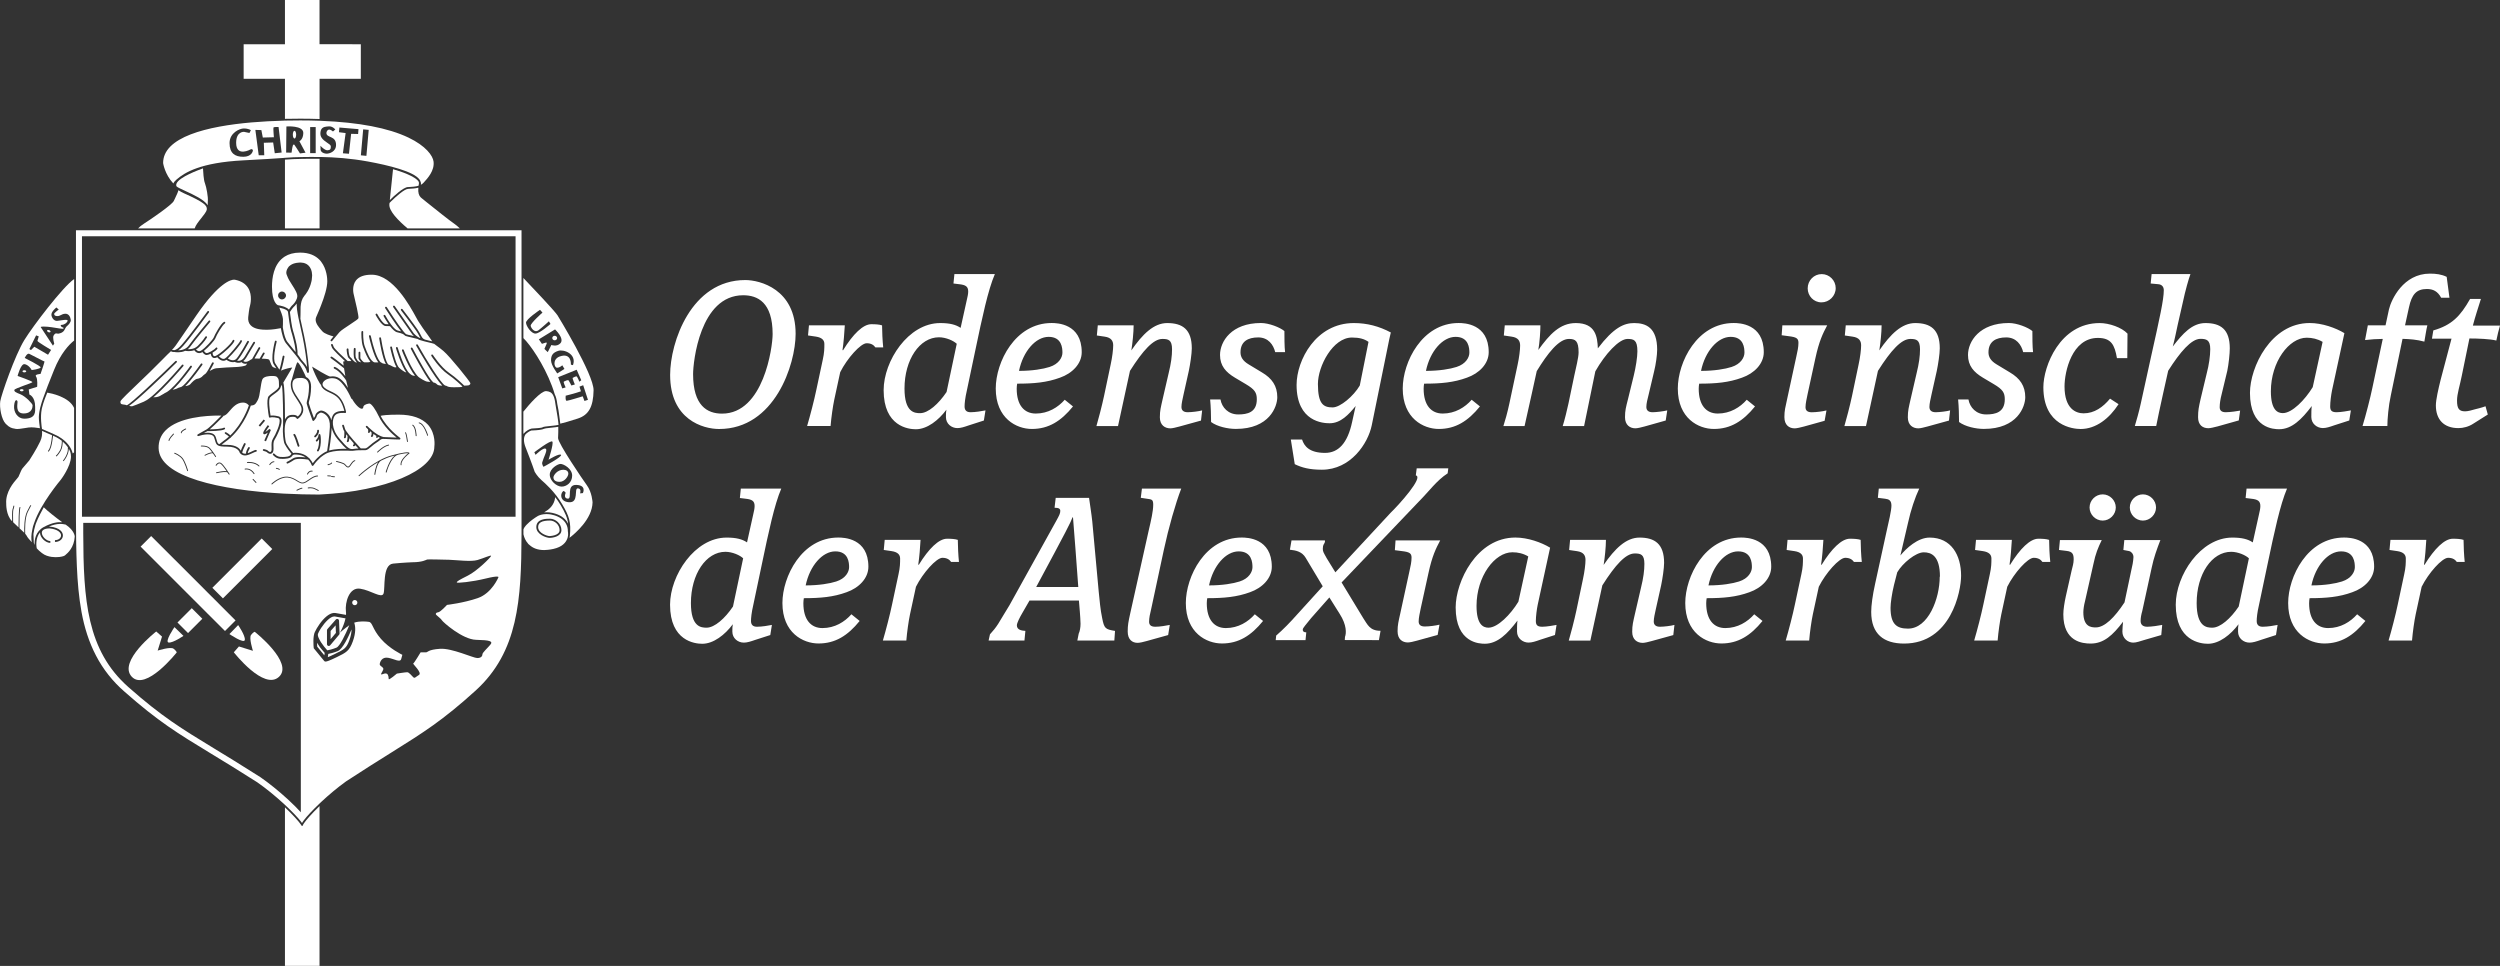 <?xml version="1.0" encoding="UTF-8"?>
<!-- Generator: Adobe Illustrator 25.0.0, SVG Export Plug-In . SVG Version: 6.00 Build 0)  -->
<svg xmlns="http://www.w3.org/2000/svg" xmlns:xlink="http://www.w3.org/1999/xlink" version="1.1" x="0px" y="0px" viewBox="0 0 587.12 226.84" style="enable-background:new 0 0 587.12 226.84;" xml:space="preserve">
<rect x="0" y="0" width="587.12" height="226.84" fill="#333333" stroke="none"/>
<style type="text/css">
	.st0{fill:#FFFFFF;}
</style>
<g id="Ebene_2">
</g>
<g id="Ebene_1">
	<g>
		<g>
			<path class="st0" d="M71.35,193.39c-0.09,0.14-0.17,0.26-0.21,0.36c-0.04,0.08-0.06,0.15-0.06,0.2c0,0,0,0,0,0h-0.21h-0.02     c-0.05-0.09-0.11-0.2-0.2-0.32c-0.55-0.8-1.89-2.29-3.73-4.03v37.24h8.12l0-37.53C73.22,191.07,71.89,192.58,71.35,193.39z"></path>
			<path class="st0" d="M66.92,37.49v16.15h8.13l0-16.34c-1.51-0.02-2.87-0.01-4.02,0.01C69.27,37.33,68.38,37.39,66.92,37.49z"></path>
			<path class="st0" d="M66.92,27.91c1.29-0.03,2.51-0.04,3.62-0.04c1.58,0,3.08,0.03,4.51,0.08l0-9.45l9.69,0.01v-8.12l-9.7-0.01V0     h-8.12v10.4l-9.7-0.01v8.12l9.7-0.01V27.91z"></path>
			<path class="st0" d="M3.67,100.72c0.42,0.1,1.37-0.06,2.21-0.19c0.29-0.05,0.57-0.09,0.82-0.13c0.89-0.12,1.98,0.06,2.5,0.14     c0.07,0.01,0.14,0.02,0.18,0.03c-0.02-0.15-0.04-0.31-0.06-0.47c-0.06-0.46-0.14-0.99-0.18-1.59c-0.06-0.71,0.02-1.49,0.23-2.43     c0.02-0.11,0.04-0.23,0.07-0.33c0.2-0.81,0.45-1.56,0.67-2.18c0.59-1.71,1.45-3.86,2.58-6.68c1.57-3.9,3.48-5.93,4.72-6.92V65.53     c-2.67,1.85-9.65,11.01-11.69,14.32c-2.22,3.6-5.45,12.97-5.66,14.39c-0.21,1.41,0.25,4.27,1.32,5.33c0.9,0.9,1.47,1,1.98,1.08     C3.46,100.68,3.57,100.7,3.67,100.72z M11.22,76.74c1.08,0.09,2.72,0.44,3.46,0.48c0.36,0.02,0.24-0.24,0.24-0.24l-0.45-0.21     c0,0-0.51-0.48,0.04-0.48c0.55,0,1.27-0.48,1.37-0.96c0.1-0.48-1.88,0-2.47,0.03c-0.58,0.04-1.16-0.48-1.33-1.3     c-0.17-0.82,1.16-1.85,1.16-1.85s0.72,0.58,0.51,0.58c-0.21,0-0.99,0.79-0.99,0.79s-0.24,0.58,0.58,0.65     c0.82,0.07,1.06-0.51,1.98-0.55c0.92-0.03,1.23,0.89,1.3,1.44c0.07,0.55-0.58,1.2-0.79,1.37c-0.21,0.17-0.38,0.34-0.69,0.99     c-0.31,0.65-1.27,0.96-1.68,0.86c-0.41-0.1-0.55-0.03-0.86,0.44c-0.31,0.48,0.14,1.92,0.14,1.92l-0.31,0.48l-2.88-4.38     C9.57,76.81,9.61,76.6,11.22,76.74z M8.48,78.76L9.1,79c0,0-0.27,0.86-0.31,1.06C8.75,80.26,12,82.18,12,82.18l-0.72,1.13     l-3.22-1.88l-0.79,0.79L6.9,81.97L8.48,78.76z M5.54,97.1c2.07,0,2.11-1.56,2.11-1.93c0-0.36-1.64-2.07-2.8-2.55     c-1.16-0.47-1.49-0.62-1.49-1.02c0-0.4,4.26-1.64,4.26-1.86c0-0.22-3.49-1.45-3.49-1.45s0.73-2.84,1.6-2.77     c0.87,0.07,1.71,1.24,1.67,1.35c-0.04,0.11,2.07-0.25,2.15-0.58c0.07-0.33-3.75-2.22-3.75-2.22s0.55-1.2,1.06-0.98     c0.51,0.22,3.42,1.82,3.57,1.78c0.15-0.04-0.91,2.95-0.91,2.95s-1.49,0.07-1.06,0.62c0.44,0.55,0.26,2.4,0.26,2.4l-1.97,0.62     l0.15,1.2c0,0,1.35,0.44,1.35,2.87c0,1.02,0.33,2.8-2.58,2.8c-1.45,0-2.51-1.46-2.36-3.06c0.15-1.6,0.69-1.42,0.8-0.98     C4.19,94.74,3.46,97.1,5.54,97.1z"></path>
			<path class="st0" d="M10.28,123.77c1.99-1.07,3.4-1.21,4.33-1.13c-1.47-1.06-3.6-2.75-4.33-3.51c-0.35,0.63-1.29,2.35-1.85,3.82     c-0.04,0.11-0.07,0.22-0.11,0.34c-0.25,0.81-0.39,1.5-0.47,2.11l0.09,2.09c0.05,0.18,0.11,0.35,0.18,0.5     C8.08,126.8,8.33,124.82,10.28,123.77z"></path>
			<path class="st0" d="M15.42,123.2c-0.66-0.15-1.91-0.41-3.98,0.47c0.08,0,0.16,0,0.24,0c2.36,0.23,3.14,1.3,3.09,2.15     c-0.04,0.83-0.84,1.46-1.86,1.46v-0.43c0.9,0,1.4-0.53,1.43-1.05c0.04-0.71-0.78-1.51-2.69-1.7c-0.65,0-1.15,0.11-1.46,0.33     c-0.25,0.17-0.37,0.4-0.37,0.68c0,0.88,1.1,1.96,2,1.96v0.43c-1.13,0-2.42-1.27-2.42-2.39c0-0.03,0-0.06,0-0.09     c-1.18,1.44-0.84,3.45-0.77,3.76c0.34,0.4,0.74,0.72,1.15,1.05l0.09,0.07c1.36,1.1,3.47,0.95,3.49,0.94c0.81,0,1.7-0.22,1.88-0.4     c0.03-0.03,0.08-0.07,0.15-0.13c0.5-0.42,2.01-1.7,2.16-4.3C17.56,126.03,17.55,124.62,15.42,123.2z"></path>
			<path class="st0" d="M7.6,124.31c0.06-0.43,0.22-0.95,0.43-1.51c1.51-4.49,6.1-9.96,6.29-10.19c0.02-0.02,2.29-3.04,2.35-5.32     c0.01-0.43-0.06-0.84-0.19-1.25c-0.08-0.19-0.18-0.41-0.32-0.65c-0.01,0.33-0.06,0.73-0.21,1.16c-0.33,0.96-0.98,1.73-1.01,1.77     l-0.16-0.14c0.01-0.01,0.65-0.78,0.97-1.7c0.2-0.56,0.21-1.1,0.19-1.43c-0.29-0.42-0.68-0.88-1.21-1.34     c-0.01,0.58-0.08,1.52-0.48,2.2c-0.58,1-1,1.3-1.02,1.31l-0.12-0.18c0,0,0.4-0.29,0.96-1.25c0.4-0.69,0.45-1.74,0.45-2.26     c-0.54-0.43-1.21-0.84-2.06-1.2c-0.07,0.6-0.24,1.93-0.47,2.64c-0.29,0.92-0.59,1.11-0.63,1.13l-0.11-0.19     c0,0,0.26-0.18,0.53-1.01c0.23-0.71,0.4-2.11,0.46-2.67c-1.21-0.52-1.94-0.83-2.37-1.03c0.06,0.81-0.01,1.56-0.44,2.49     c-0.81,1.76-2.54,4.42-2.56,4.45c-0.02,0.02-1.18,1.36-1.57,1.83c-0.23,0.28-0.48,0.89-0.69,1.38c-0.11,0.27-0.2,0.5-0.28,0.64     c-0.04,0.08-0.14,0.19-0.33,0.41c-0.75,0.86-2.74,3.13-2.54,5.88c0,0.05-0.08,2.67,1.35,4.11c0.01,0.01,0.03,0.03,0.04,0.04     c-0.02-0.71-0.05-2.55,0.1-2.88c0.16-0.35,0.2-0.79,0.2-0.79l0.21,0.02c0,0.02-0.04,0.48-0.21,0.86c-0.11,0.25-0.11,1.92-0.07,3     c0.43,0.42,0.87,0.83,1.27,1.21c0-1.24,0.02-4.22,0.26-4.79l0.2,0.08c-0.21,0.5-0.25,3.26-0.24,4.91     c0.47,0.43,0.85,0.79,1.13,1.08c-0.04-1.05-0.04-3.61,0.65-5c0.77-1.53,0.77-1.53,0.89-1.48l0.09,0.04l-0.04,0.12l-0.05-0.02     l0.03,0.03c-0.02,0.02-0.12,0.19-0.73,1.4c-0.73,1.46-0.65,4.37-0.62,5.15c0.18,0.21,0.33,0.38,0.38,0.52     c0.1,0.25,0.63,0.88,1.17,1.46C7.3,126.58,7.32,125.61,7.6,124.31L7.6,124.31z"></path>
			<path class="st0" d="M47.29,51.21c0.28-0.35,0.55-0.69,0.78-1.02c0.11-0.16,0.22-0.32,0.3-0.48c0.01-0.02,0.03-0.05,0.04-0.07     c0.02-0.04,0.03-0.07,0.05-0.11c0.05-0.12,0.1-0.23,0.11-0.32c0.11-0.94-0.64-1.71-5.35-3.81c-0.48-0.21-0.92-0.46-1.32-0.73     c-0.09,0.42-0.39,1.07-0.8,1.93c-0.11,0.23-0.21,0.44-0.29,0.6c-0.4,0.89-5.47,4.36-6.95,5.29c-0.65,0.41-1.11,0.8-1.43,1.15     h13.29C45.93,52.9,46.62,52.05,47.29,51.21z"></path>
			<path class="st0" d="M41.44,42.18c1.94-1.69,5.68-4,15.68-4.52c5.1-0.27,7.64-0.44,9.32-0.56c0.02,0,0.03,0,0.05,0     c0.08-0.01,0.14-0.01,0.21-0.02c0.07-0.01,0.15-0.01,0.21-0.02c1.45-0.1,2.35-0.16,4.11-0.18c1.15-0.02,2.52-0.03,4.02-0.01     c0.07,0,0.14,0,0.21,0c0.07,0,0.14,0,0.21,0c3.08,0.06,6.8,0.3,10.96,1.06c4.8,0.88,10.79,2.33,12.11,4.25     c0.1,0.14,0.17,0.28,0.21,0.42c0.09,0.18,0.13,0.37,0.13,0.56l-0.04,0.24c0.23-0.12,0.43-0.26,0.59-0.44l0.11-0.11     c0.89-0.97,2.55-2.77,2.29-4.91c-0.17-1.38-1.81-3.68-5.9-5.63c-4.76-2.27-11.64-3.58-20.46-3.93c-0.07,0-0.14-0.01-0.21-0.01     c-0.07,0-0.14-0.01-0.21-0.01c-1.45-0.05-2.95-0.08-4.51-0.08c-1.11,0-2.33,0.01-3.62,0.04c-0.07,0-0.14,0-0.21,0.01     c-0.07,0-0.14,0-0.21,0.01c-9.24,0.25-21.9,1.47-26.49,6.08c-1.13,1.14-1.7,2.45-1.69,3.88c0,0.02,0.38,2.64,2.4,4.79     C40.81,42.82,41.05,42.52,41.44,42.18z M85.29,30.38l1.3,0.12l-0.54,6.1l-1.3-0.12L85.29,30.38z M79.71,29.95l4.48,0.38     l-0.09,1.14l-1.64-0.04l-0.5,4.68l-1.43-0.11l0.64-4.75l-1.57-0.2L79.71,29.95z M75.26,31.02c0.04-0.28,0.11-0.5,0.21-0.67     c0.39-0.62,1.16-0.62,1.77-0.67c0.86-0.07,1.51,0.72,1.51,0.72l-0.55,0.48c0,0-0.51-0.48-0.92-0.44     c-0.41,0.03-0.62,0.5-0.62,0.79c0,1.23,2.26,0.55,2.26,2.81c0,1.64-1.64,2.05-2.19,2.05c-0.4,0-0.97-0.15-1.26-0.5     c-0.1-0.13-0.17-0.28-0.18-0.46c-0.03-0.69-0.03-0.69-0.03-0.69v-0.21c0,0,0.08,0.09,0.21,0.22c0.32,0.32,0.94,0.86,1.43,0.84     c0.68-0.03,0.82-0.31,0.79-0.96c-0.03-0.52-1.6-1.02-2.21-2.07c-0.1-0.17-0.17-0.35-0.21-0.55c-0.02-0.11-0.03-0.21-0.03-0.33     C75.23,31.24,75.25,31.13,75.26,31.02z M72.84,29.84h1.3v6.13h-1.3V29.84z M67.26,29.7c0,0,4-0.31,3.97,1.54     c-0.03,1.54-0.92,1.92-0.92,1.92l1.44,2.7l-1.3,0.17c0,0-1.43-2.29-1.4-2.09c0,0-0.21,0-0.27,0.21     c-0.17,0.53-0.31,1.71-0.31,1.71l-1.27-0.03L67.26,29.7z M61.38,30.55l0.34,1.75l2.6-0.07c0,0-0.17-2.05-0.1-2.26     c0.07-0.21,1.2-0.14,1.2-0.14l0.72,5.99l-1.61,0.17l-0.38-2.53l-2.19,0.07l0.1,2.94h-1.3l-0.79-5.96L61.38,30.55z M57.24,30.17     c1.16,0,1.68,0.41,1.68,0.41l-0.34,0.65l-1.27-0.27c0,0-1.85-0.14-1.85,2.57c0,3.49,3.42,1.54,3.42,1.54     c0.1-0.1,0.51-0.03,0.51,0.24c0,0.27-0.34,1.51-2.26,1.51c-1.92,0-3.22-0.79-3.22-3.22C53.92,31.16,56.32,30.17,57.24,30.17z"></path>
			<path class="st0" d="M96.07,43.92c0.71-0.04,1.54-0.09,2.23-0.3c0.02-0.15,0.05-0.31,0.08-0.47c0.03-0.17,0.01-0.33-0.07-0.5     c-0.77-1.25-4.3-2.44-6.01-2.91l-0.75,7.24c0.97-0.95,3.15-2.98,4.23-3.05L96.07,43.92z"></path>
			<path class="st0" d="M99.05,46.56c-0.37-0.28-0.75-0.7-0.82-1.66l0-0.06c-0.01-0.22,0-0.46,0.02-0.73c0-0.01,0-0.02,0-0.03     c-0.7,0.18-1.48,0.23-2.16,0.26l-0.28,0.02c-0.86,0.05-2.86,1.85-3.96,2.93c-0.14,0.13-0.27,0.26-0.37,0.37l-0.04,0.41     c-0.07,1.51,2.08,3.72,4.28,5.57h12.27c-0.42-0.41-0.88-0.81-1.31-1.1c-1.08-0.72-4.62-3.56-6.53-5.09     C99.59,46.99,99.19,46.67,99.05,46.56z"></path>
			<path class="st0" d="M41.47,43.07c-0.1,0.22-0.12,0.43-0.04,0.62l0.02,0.06c0.09,0.19,1.22,0.71,2.12,1.12     c1.9,0.87,4.37,2.01,5.22,3.33c0-0.11,0-0.21,0-0.32c0-0.22,0-0.44,0.02-0.68c0.1-0.89-0.34-3.31-0.68-4.16     c-0.31-0.74-0.42-2.74-0.46-3.5C46.54,39.96,42.18,41.54,41.47,43.07z"></path>
			<path class="st0" d="M122.92,65.29v14.12c1.58,1.52,4.75,6.05,6.71,11.25c0.25,0.67,0.46,1.31,0.65,1.94     c0.27,0.51,0.47,1.25,0.6,2.29c0.23,1.04,0.38,2.01,0.48,2.89c0.13,0.87,0.2,1.4,0.22,1.72c0.88-0.21,2.22-0.59,4.1-1.2     c2.57-0.83,3.65-2.76,3.72-6.63c0.07-3.69-8.4-17.51-8.49-17.65C130.16,72.92,125.17,67.65,122.92,65.29z M123.53,75.81     c-0.07-0.82,3.29-3.05,3.29-3.05l0.58,0.65c0,0-2.87,2.53-2.77,3.11c0.1,0.58,0.96,1.71,1.81,1.06c0.86-0.65,2.47-2.12,2.47-2.12     l0.37,0.62c0,0-2.53,2.26-3.53,2.26C124.77,78.35,123.6,76.64,123.53,75.81z M138.08,93.9l-0.82,0.27l-0.41-1.1     c0,0-3.39,1.06-3.76,1.06c-0.38,0-0.24-1.2-0.24-1.2s2.24-0.55,3.58-1.03c-0.14-0.48-0.34-1.1-0.34-1.1l0.87-0.33L138.08,93.9z      M136.51,89.3l-0.44,0.34c0,0-0.48-1.13-0.62-1.23c-0.14-0.1-0.85,0.24-0.96,0.34c-0.1,0.1,0.51,1.54,0.51,1.54l-0.82,0.24     c0,0-0.44-0.89-0.62-1.16c-0.17-0.27-0.92,0.14-1.13,0.24c-0.21,0.1,0.41,1.37,0.41,1.37l-0.79,0.24l-0.96-2.64l4.34-1.75     L136.51,89.3z M134.59,85.67c-0.07,0.21-0.52-0.07-0.52-0.07s0.21-2.88-2.63-1.88c-1.75,0.65-1.3,2.64-0.62,2.64     c0.68,0,1.23-0.58,1.23-0.58l0.51,0.86l-1.68,1.06c0,0-1.47-1.92-1.47-3.08c0-1.16,0.41-1.81,1.71-2.23     C132.43,81.98,135.44,83.14,134.59,85.67z M131.61,80.61c-0.85,0.91-2.12,0.41-2.12,0.41l-0.85,1.68l-0.79-0.75l0.55-1.27     l-0.07-0.27l-1.06,0.34l-0.72-1.06l3.8-2.33C130.35,77.35,132.64,79.51,131.61,80.61z"></path>
			<path class="st0" d="M131.06,102.88c0-0.13,0.01-0.3,0.02-0.52c0.02-0.48,0.05-1.21,0.03-2.13c-0.32,0.07-0.83,0.13-1.71,0.22     c-0.39,0.04-0.86,0.09-1.21,0.14c-0.2,0.05-0.38,0.09-0.51,0.13c-0.07,0.05-0.2,0.1-0.45,0.15c-0.67,0.17-2.26,0.23-2.4,0.23     c-0.01,0-0.03,0-0.06,0.01c-0.37,0.11-1.01,0.51-1.38,0.92c-0.47,0.73-0.46,1.76,0.05,3.05c1.4,3.54,2.13,5.7,2.14,5.74     c0,0,0.61,1.09,1.59,1.94c0.77,0.67,3.11,2.69,4.87,5.68c1.63,2.75,2.11,4.2,1.79,7.41c-0.02,0.16-0.04,0.31-0.08,0.45     c1.43-1.1,5.33-4.46,5.41-8.31c0-0.01-0.12-2.39-1.34-4.04C136.8,112.56,131.06,104.09,131.06,102.88z M127.64,109.63     c0,0-0.43-0.56-0.29-1.07c0.29-1.11,1.22-2.71,0.88-3.11c-0.49-0.59-2.45,1.37-2.45,1.37l-0.29-0.61c0,0,3.89-2.98,4.23-2.5     c0.34,0.49-0.9,4.26-0.9,4.26s2.54-1.57,2.94-1.15C132.14,107.24,127.64,109.63,127.64,109.63z M129.11,111.47     c0-1.42,1.88-2.52,2.52-2.52c0.76,0,2.74,1.13,2.74,2.74c0,1.62-1.3,2.59-2.47,2.59C130.72,114.28,129.11,112.89,129.11,111.47z      M136.89,115.8l-0.66,0.07c0,0,0.41-1.15-0.54-1.18c-0.95-0.02,0.37,3.43-2.08,3.26c-2.45-0.17-1.94-2.57-1.17-2.65l0.42,0.42     c0,0-0.64,1.32,0.49,1.39c1.12,0.07-0.47-3.31,2.01-3.23C137.82,113.97,136.89,115.8,136.89,115.8z"></path>
			<path class="st0" d="M131.68,121.18c0.75,0.43,1.37,1.03,1.75,1.83c-0.18-1.44-0.73-2.62-1.75-4.36     c-0.41-0.69-0.84-1.32-1.29-1.9c0,0.01,0,0.01,0,0.02c-0.23,2-1.56,2.94-2.61,3.56c0.36-0.04,0.77-0.04,1.22,0     C129.92,120.44,130.87,120.71,131.68,121.18z"></path>
			<path class="st0" d="M131.87,121.83c-1.11-0.81-2.5-1.02-2.93-1.07c-0.21-0.02-0.41-0.03-0.6-0.03c-0.98,0-1.65,0.27-1.9,0.39     c-0.07,0.03-0.11,0.06-0.12,0.06c-0.61,0.35-1.83,1.18-2.64,2.04c-0.04,0.04-0.08,0.09-0.12,0.13c-0.04,0.05-0.08,0.09-0.12,0.14     c-0.1,0.12-0.19,0.23-0.26,0.34c-0.03,0.05-0.06,0.1-0.09,0.15c-0.06,0.1-0.11,0.2-0.14,0.29c-0.01,0.02-0.01,0.05-0.02,0.07     v0.83h0c0,0.09,0,0.17,0,0.26c0,0.01,0,0.02,0,0.03c0.01,0.03,0.02,0.06,0.02,0.09c0.15,0.69,0.48,1.46,1.06,2.11     c0.02,0.03,0.04,0.06,0.06,0.09c0.07,0.07,0.15,0.12,0.22,0.18c0.04,0.03,0.08,0.06,0.11,0.1c0.4,0.35,0.86,0.63,1.38,0.82     c0.6,0.22,1.27,0.33,2.03,0.33h0c0.28,0,0.58-0.02,0.88-0.06c0.42-0.04,0.84-0.11,1.29-0.21c2.08-0.47,2.92-1.51,3.25-2.42     c0-0.01,0.01-0.02,0.01-0.02c0.02-0.06,0.04-0.11,0.06-0.17c0.04-0.16,0.08-0.32,0.1-0.49c0-0.01,0-0.02,0-0.03     c0.01-0.12,0.01-0.22,0.02-0.33c0.01-0.35-0.04-0.58-0.05-0.62C133.38,123.38,132.7,122.44,131.87,121.83z M125.95,123.79     c0-1.97,2.34-1.97,3.22-1.97c1.27,0,2.68,1.15,2.68,2.68c0,1.49-2.01,1.82-2.78,1.82C128.33,126.31,125.95,125.53,125.95,123.79z     "></path>
			<path class="st0" d="M124.71,100.68c0.06-0.02,0.13-0.03,0.18-0.04l0.15-0.01c1.14-0.06,1.75-0.12,2.07-0.18     c0.18-0.03,0.28-0.06,0.31-0.09c0.01-0.01,0.03-0.02,0.04-0.03c0.09-0.06,0.27-0.11,0.64-0.16c0.28-0.04,0.68-0.08,1.24-0.14     c0.63-0.07,1.56-0.16,1.83-0.25c0-0.25-0.1-0.96-0.23-1.86c-0.13-0.86-0.3-1.9-0.48-2.89c0-0.02-0.01-0.04-0.01-0.06     c-0.12-1.03-0.31-1.71-0.56-2.17c-0.37-0.68-0.9-0.89-1.65-0.95h0c-1.23,0-3.9,3.04-5.33,4.83v5.24     c0.03-0.04,0.06-0.07,0.09-0.11C123.46,101.27,124.24,100.8,124.71,100.68z"></path>
			<path class="st0" d="M10.49,93.76c-0.22,0.6-0.45,1.32-0.64,2.09c-0.02,0.08-0.03,0.17-0.05,0.26c-0.37,1.81-0.02,4.12,0.06,4.61     c0,0.01,0,0.02,0,0.02c0.34,0.15,1.09,0.48,2.75,1.2c2.75,1.18,3.83,2.84,4.25,3.89c0.11,0.26,0.17,0.49,0.21,0.66l0.33-0.25     V95.8c-1.18-2.62-5.43-3.45-6.3-3.59C11,92.46,10.76,93.02,10.49,93.76z"></path>
			<path class="st0" d="M131.42,124.5c0-1.29-1.19-2.25-2.25-2.25c-1.93,0-2.79,0.48-2.79,1.55c0,1.42,2.15,2.1,2.68,2.1     C129.08,125.89,131.42,125.83,131.42,124.5z"></path>
			<path class="st0" d="M5.72,86.95c-0.24,0-0.44,0.11-0.44,0.25c0,0.14,0.2,0.25,0.44,0.25c0.24,0,0.44-0.11,0.44-0.25     C6.16,87.06,5.96,86.95,5.72,86.95z"></path>
			<path class="st0" d="M5.1,91.39c-0.24,0-0.44,0.11-0.44,0.25c0,0.14,0.19,0.26,0.44,0.26c0.24,0,0.44-0.11,0.44-0.26     C5.54,91.5,5.34,91.39,5.1,91.39z"></path>
			<path class="st0" d="M69.16,32.53c0.22,0,0.39-0.41,0.39-0.91c0-0.5-0.18-0.91-0.39-0.91c-0.22,0-0.39,0.41-0.39,0.91     C68.77,32.13,68.95,32.53,69.16,32.53z"></path>
			<path class="st0" d="M129.7,79.39c0,0.29,0.25,0.53,0.57,0.53s0.57-0.24,0.57-0.53c0-0.29-0.25-0.53-0.57-0.53     S129.7,79.1,129.7,79.39z"></path>
			<path class="st0" d="M133.47,111.25c0-0.61-0.49-0.93-1.17-0.93c-1.47,0-2.33,1.35-2.33,1.79c0,0.44,0.25,1.05,1.45,1.05     C132.61,113.16,133.47,111.86,133.47,111.25z"></path>
			<path class="st0" d="M11.56,77.54c-0.22-0.09-0.45-0.06-0.5,0.06c-0.05,0.13,0.08,0.31,0.3,0.41c0.22,0.09,0.45,0.06,0.5-0.07     C11.92,77.82,11.78,77.64,11.56,77.54z"></path>
			<path class="st0" d="M93.63,97.38c-2.72,0-3.83,0.17-4.24,0.27c1.51,3.02,4.53,5.15,4.56,5.18c0.08,0.05,0.11,0.15,0.08,0.24     c-0.03,0.09-0.11,0.16-0.21,0.15c-0.02,0-1.86-0.03-3.27-0.13c-0.03,0-0.06,0-0.08-0.01c-0.03,0.01-0.07,0.02-0.1,0.02     c-0.09-0.01-0.19-0.02-0.28-0.03c-0.5,0-0.63,0.11-0.92,0.34c-0.17,0.14-0.38,0.31-0.71,0.51c-0.46,0.28-0.87,0.64-1.24,0.95     c-0.54,0.46-0.97,0.83-1.37,0.85c-0.18,0.01-0.41,0.01-0.68,0.01c-0.62,0-1.39,0-2.07,0.11c-0.26,0.04-0.48,0.05-0.71,0.02     c-0.03,0.01-0.06,0.02-0.1,0.01c-0.04,0-3.89-0.33-5.75,0.68c-0.39,0.22-0.75,0.47-1.07,0.72c-0.07,0.06-0.15,0.11-0.21,0.17     c-0.08,0.07-0.14,0.13-0.21,0.2c-0.92,0.84-1.44,1.66-1.45,1.67c-0.04,0.06-0.11,0.1-0.18,0.1c-0.01,0-0.02,0-0.03,0     c-0.08-0.01-0.15-0.07-0.18-0.15c-0.02-0.05-0.23-0.7-0.83-1.32c-0.8-0.14-2.7-0.35-3.34,0.08c-0.9,0.6-1.44,0.83-1.47,0.84     c-0.11,0.04-0.23-0.01-0.28-0.12c-0.04-0.11,0.01-0.23,0.12-0.28c0,0,0.53-0.23,1.39-0.8c0.65-0.43,2.06-0.35,2.97-0.24     c-0.54-0.37-1.27-0.65-2.24-0.68c-0.66-0.02-0.75,0.11-0.9,0.31c-0.26,0.35-0.58,0.62-1.7,0.69c-0.07,0-0.14,0.01-0.21,0.01     c-0.07,0-0.14,0-0.21,0.01c-0.19,0-0.38,0-0.61-0.01c-1.09-0.04-1.77-0.88-1.79-0.92c-0.07-0.09-0.06-0.23,0.03-0.3     c0.09-0.07,0.23-0.06,0.3,0.03c0.01,0.01,0.59,0.72,1.47,0.75c0.22,0.01,0.41,0.01,0.59,0.01c0.08,0,0.14,0,0.21-0.01     c0.08,0,0.15-0.01,0.21-0.01c1.01-0.06,1.21-0.31,1.36-0.51c0.06-0.08,0.11-0.15,0.18-0.21c-0.32-0.38-1.13-1.4-1.54-2.2     c-0.1-0.19-0.18-0.37-0.21-0.52c-0.06-0.24-0.15-0.75-0.21-1.38c-0.07-0.71-0.1-1.58-0.01-2.39l-0.01,0     c0.02-2.25,0-7.84-0.27-9.72l-0.29,0.49c-0.07,0.62-0.81,1.16-1.54,1.69c-0.39,0.28-0.76,0.55-0.96,0.79     c-0.38,0.45-0.14,2.77,0.12,4.27c0.31-0.05,0.9-0.08,1.89,0.17c0.28,0.07,0.49,0.25,0.6,0.53c0.51,1.28-1.2,4.43-1.56,4.99     c-0.28,0.43-0.26,1.08-0.24,1.64c0.02,0.57,0.03,1.06-0.22,1.37c-0.13,0.16-0.29,0.25-0.47,0.27c-0.02,0-0.04,0-0.07,0     c-0.34,0-0.65-0.26-0.84-0.42c-0.04-0.03-0.07-0.06-0.1-0.08c-0.08-0.04-0.42-0.13-0.64-0.19c-0.12-0.03-0.19-0.14-0.16-0.26     c0.03-0.11,0.15-0.19,0.26-0.16c0.09,0.02,0.57,0.14,0.73,0.22c0.05,0.02,0.1,0.07,0.17,0.13c0.14,0.12,0.39,0.35,0.59,0.32     c0.04,0,0.1-0.02,0.18-0.11c0.15-0.19,0.14-0.62,0.12-1.09c-0.02-0.63-0.04-1.34,0.31-1.88c0.59-0.93,1.9-3.66,1.53-4.61     c-0.06-0.15-0.16-0.23-0.3-0.27c-1.34-0.34-1.86-0.13-1.86-0.12c-0.06,0.03-0.13,0.03-0.19-0.01c-0.06-0.03-0.1-0.08-0.11-0.15     c-0.12-0.68-0.71-4.09-0.06-4.86c0.24-0.28,0.63-0.56,1.04-0.86c0.62-0.45,1.4-1.01,1.38-1.46c-0.01-0.13,0-0.27,0-0.42     c0-0.52-0.02-0.98-0.15-1.33c-0.12-0.2-0.24-0.36-0.36-0.48c-0.15-0.1-0.35-0.16-0.6-0.18c0,0,0,0,0,0c0,0,0,0,0,0     c0,0-0.22-0.02-0.54-0.02c-0.59,0-1.99,0.08-2.27,0.85c-0.2,0.54-0.32,1.4-0.45,2.22c-0.15,1.05-0.3,2.04-0.6,2.58l-0.08,0.14     c-0.45,0.83-0.65,1.09-1.57,1.18c-0.06,0.19-1.4,4.4-4.64,7.41c-0.01,0.03-0.03,0.07-0.06,0.1c-0.03,0.04-0.08,0.07-0.13,0.07     c-0.37,0.34-0.77,0.65-1.19,0.95c-0.28,0.2-0.59,0.45-0.83,0.63c0.32,0.04,0.75,0.05,1.33,0.05c2.14,0,2.91,0.88,3.18,1.38     c0.1-0.35,0.32-0.88,0.73-1.67c0.05-0.11,0.18-0.15,0.29-0.09c0.11,0.05,0.15,0.18,0.09,0.29c-0.4,0.76-0.79,1.71-0.77,1.93     c0.01,0.02,0.02,0.03,0.03,0.05c0.18,0.12,0.47,0.23,0.87,0.16c-0.1-0.41,0.3-1.13,0.49-1.44c0.06-0.1,0.19-0.13,0.29-0.07     c0.1,0.06,0.13,0.19,0.07,0.29c-0.27,0.44-0.48,0.94-0.45,1.1c0.01,0,0.02,0,0.05-0.01c0.01,0,0.03,0,0.04,0     c0.31-0.11,0.61-0.25,0.89-0.39c0.39-0.19,0.7-0.34,0.93-0.34c0.12,0,0.21,0.1,0.21,0.21c0,0.12-0.1,0.21-0.21,0.21     c-0.13,0-0.44,0.15-0.74,0.29c-0.43,0.21-0.96,0.46-1.49,0.56c-0.12,0.02-0.23,0.03-0.33,0.03c-0.83,0-1.22-0.6-1.24-0.63     c-0.01-0.02-0.02-0.05-0.03-0.07c-0.01-0.05-0.34-1.37-2.89-1.37c-2.37,0-2.55-0.3-2.88-1.45c-0.06-0.21-0.13-0.44-0.22-0.72     c-0.41-1.16-2.8-0.62-3.68-0.32c-0.11,0.04-0.22-0.01-0.26-0.11c-0.05-0.1-0.01-0.22,0.09-0.27c0.01-0.01,1.24-0.73,2.02-1.14     c0.58-0.3,2.6-2.32,3.53-3.28c-0.17,0-0.38-0.01-0.64-0.01c-2.72,0-9.38,0.34-12.48,3.5c-1.1,1.12-1.65,2.51-1.62,4.14     c0.13,6.77,14.45,9.86,29.28,10.68c0.07,0,0.14,0.01,0.21,0.01c0.07,0,0.14,0.01,0.21,0.01c2.68,0.14,5.38,0.21,8.01,0.21     c0.04,0,0.08,0,0.11-0.01c0.07,0,0.14-0.01,0.21-0.01c0.07,0,0.14-0.01,0.21-0.01c14.91-0.75,26.52-5.64,26.52-11.24     c0.01-0.06,0.41-2.93-1.46-5.09C99.11,98.21,96.79,97.38,93.63,97.38z M43.57,100.64c0.05-0.02,0.12,0,0.14,0.06     c0.02,0.05,0,0.12-0.05,0.14c-0.42,0.19-1.01,0.56-0.98,0.8c0.01,0.06-0.03,0.11-0.09,0.12c0,0-0.01,0-0.01,0     c-0.05,0-0.1-0.04-0.11-0.09C42.4,101.18,43.37,100.72,43.57,100.64z M40.83,102c-0.28,0.28-1,1.09-1.03,1.46     c0,0.06-0.05,0.1-0.11,0.1c0,0-0.01,0-0.01,0c-0.06,0-0.1-0.06-0.1-0.11c0.04-0.51,0.98-1.48,1.09-1.59     c0.04-0.04,0.11-0.04,0.15,0C40.87,101.89,40.87,101.96,40.83,102z M44.09,110.64c-0.01,0-0.02,0-0.03,0     c-0.05,0-0.09-0.03-0.1-0.08c-0.01-0.02-0.56-1.87-1.15-2.72c-0.59-0.84-1.81-1.29-1.83-1.3c-0.06-0.02-0.08-0.08-0.06-0.14     c0.02-0.06,0.08-0.08,0.14-0.06c0.05,0.02,1.3,0.49,1.93,1.38c0.61,0.88,1.16,2.7,1.18,2.78     C44.18,110.57,44.14,110.63,44.09,110.64z M50.54,107.27c0-0.01-0.23-0.36-0.53-0.79c-0.3-0.15-1.21,0.2-1.82,0.53     c-0.05,0.03-0.12,0.01-0.14-0.04c-0.03-0.05-0.01-0.12,0.04-0.14c0.22-0.12,1.12-0.59,1.71-0.59c0.01,0,0.02,0,0.03,0     c-0.22-0.31-0.46-0.62-0.68-0.86c-0.55-0.61-1.87-0.52-1.88-0.52c-0.06,0.01-0.11-0.04-0.11-0.1c0-0.06,0.04-0.11,0.1-0.11     c0.06-0.01,1.43-0.09,2.06,0.59c0.27,0.3,0.59,0.72,0.85,1.1c0.02,0.02,0.05,0.04,0.06,0.06c0.02,0.02,0.03,0.05,0.03,0.07     c0.26,0.38,0.45,0.68,0.47,0.7c0.03,0.05,0.02,0.12-0.03,0.15c-0.02,0.01-0.04,0.02-0.06,0.02     C50.59,107.32,50.56,107.31,50.54,107.27z M53.88,111.45c-0.02,0.01-0.04,0.02-0.06,0.02c-0.04,0-0.07-0.02-0.09-0.05     c0-0.01-0.1-0.17-0.26-0.4c-0.02-0.01-0.04-0.02-0.06-0.05c-0.14-0.23-1.42-0.1-2.54,0.16c-0.06,0.01-0.12-0.02-0.13-0.08     c-0.01-0.06,0.02-0.12,0.08-0.13c0.46-0.11,1.75-0.38,2.41-0.26c-0.44-0.64-1.07-1.5-1.42-1.74c-0.13-0.09-0.25-0.11-0.38-0.08     c-0.33,0.08-0.58,0.49-0.58,0.49c-0.03,0.05-0.1,0.07-0.15,0.04c-0.05-0.03-0.07-0.1-0.04-0.15c0.01-0.02,0.29-0.5,0.72-0.59     c0.19-0.04,0.37-0.01,0.55,0.11c0.62,0.41,1.93,2.47,1.98,2.56C53.94,111.35,53.93,111.42,53.88,111.45z M62.89,99.84l0.34,0.26     c-0.31,0.4-0.71,0.98-0.9,1.35c0.25-0.16,0.63-0.45,0.94-0.72l0.34,0.25c-0.01,0.02-0.77,1.82-1.15,2.66l-0.39-0.18     c0.22-0.48,0.56-1.27,0.82-1.87c-0.69,0.5-0.85,0.41-0.93,0.37c-0.1-0.05-0.16-0.16-0.15-0.29     C61.85,101.21,62.72,100.07,62.89,99.84z M57.58,110.27c-0.06,0.01-0.12-0.02-0.13-0.08c-0.01-0.06,0.02-0.12,0.08-0.13     c0.01,0,1.33-0.32,2.23,1.12c0.03,0.05,0.02,0.12-0.03,0.15c-0.02,0.01-0.04,0.02-0.06,0.02c-0.04,0-0.07-0.02-0.09-0.05     C58.76,110,57.63,110.26,57.58,110.27z M60.19,113.38c-0.02,0.02-0.05,0.03-0.07,0.03c-0.03,0-0.06-0.01-0.08-0.03l-0.69-0.73     c-0.04-0.04-0.04-0.11,0-0.15c0.04-0.04,0.11-0.04,0.15,0l0.69,0.73C60.23,113.28,60.23,113.34,60.19,113.38z M60.9,109.52     c-0.02,0.02-0.05,0.03-0.07,0.03c-0.03,0-0.06-0.01-0.08-0.03c-0.92-0.95-2.62-0.8-2.64-0.8c-0.06,0.01-0.11-0.04-0.12-0.1     c-0.01-0.06,0.04-0.11,0.1-0.12c0.07-0.01,1.83-0.16,2.82,0.87C60.94,109.41,60.94,109.48,60.9,109.52z M60.75,99.91l1.17-1.39     l0.33,0.28l-1.17,1.39L60.75,99.91z M73.33,110.53c0.06,0.01,0.1,0.06,0.1,0.12c0,0.06-0.05,0.11-0.12,0.1     c-0.74-0.07-1,0.63-1,0.64c-0.02,0.04-0.06,0.07-0.1,0.07c-0.01,0-0.03,0-0.04-0.01c-0.05-0.02-0.08-0.08-0.06-0.14     C72.11,111.29,72.43,110.44,73.33,110.53z M64.93,109.88c0.77,0.15,0.77,0.33,0.77,0.38c0,0.06-0.05,0.11-0.11,0.11     c-0.05,0-0.1-0.04-0.11-0.09c-0.05-0.05-0.33-0.14-0.6-0.19c-0.06-0.01-0.1-0.07-0.09-0.13     C64.81,109.9,64.87,109.86,64.93,109.88z M63.44,109.18c-0.02,0.03-0.06,0.05-0.09,0.05c-0.02,0-0.04,0-0.05-0.02     c-0.05-0.03-0.07-0.1-0.04-0.15c0.02-0.03,0.44-0.72,1.05-0.72c0.01,0,0.02,0,0.03,0c0.06,0,0.11,0.05,0.1,0.11     c0,0.06-0.05,0.1-0.11,0.1c-0.01,0-0.02,0-0.02,0C63.81,108.57,63.44,109.18,63.44,109.18z M70.94,114.75     c-0.35,0.07-1.15,0.47-1.16,0.47c-0.02,0.01-0.03,0.01-0.05,0.01c-0.04,0-0.08-0.02-0.1-0.06c-0.03-0.05-0.01-0.12,0.05-0.14     c0.03-0.02,0.83-0.42,1.21-0.49c0.06-0.01,0.11,0.03,0.13,0.08C71.04,114.68,71,114.74,70.94,114.75z M69.71,113     c-0.58-0.35-1.23-0.75-2.18-0.85c-0.21-0.02-0.41-0.01-0.62,0.02c-0.07,0.01-0.14,0.03-0.21,0.04c-0.07,0.01-0.14,0.03-0.21,0.05     c-1.38,0.35-2.55,1.46-2.56,1.48c-0.02,0.02-0.05,0.03-0.08,0.03c-0.03,0-0.06-0.01-0.08-0.03c-0.04-0.04-0.04-0.11,0-0.15     c0.06-0.06,1.26-1.21,2.71-1.55c0.07-0.02,0.14-0.04,0.21-0.05c0.07-0.01,0.14-0.03,0.21-0.03c0.21-0.02,0.42-0.03,0.64-0.01     c1,0.1,1.71,0.53,2.27,0.88c0.51,0.31,0.91,0.56,1.36,0.49c0.43-0.06,0.88-0.38,1.36-0.72c0.64-0.45,1.29-0.91,2.05-0.92     c0,0,0,0,0,0c0.06,0,0.11,0.05,0.11,0.11c0,0.06-0.05,0.11-0.11,0.11c-0.69,0.01-1.32,0.45-1.93,0.88     c-0.5,0.35-0.98,0.68-1.45,0.75C70.7,113.6,70.24,113.32,69.71,113z M74.83,115.27c-0.02,0.02-0.05,0.04-0.08,0.04     c-0.03,0-0.05-0.01-0.07-0.03c0,0-0.18-0.15-0.86-0.44c-0.69-0.3-1.41-0.14-1.42-0.14c-0.06,0.02-0.12-0.02-0.13-0.08     c-0.01-0.06,0.02-0.12,0.08-0.13c0.03-0.01,0.81-0.17,1.55,0.16c0.72,0.31,0.9,0.47,0.92,0.48     C74.86,115.16,74.87,115.23,74.83,115.27z M95.19,101.52c0.05-0.03,0.12-0.01,0.15,0.04c0.21,0.36,0.43,1.94,0.46,2.12     c0.01,0.06-0.03,0.11-0.09,0.12c0,0-0.01,0-0.01,0c-0.05,0-0.1-0.04-0.11-0.09c-0.07-0.48-0.27-1.77-0.43-2.04     C95.12,101.61,95.14,101.55,95.19,101.52z M88.59,106.1c0.06-0.06,1.43-1.46,2.66-1.68c0.07-0.01,0.11,0.03,0.12,0.09     c0.01,0.06-0.03,0.11-0.09,0.12c-1.16,0.21-2.53,1.61-2.54,1.62c-0.02,0.02-0.05,0.03-0.08,0.03c-0.03,0-0.05-0.01-0.07-0.03     C88.55,106.21,88.55,106.14,88.59,106.1z M77.01,109.04c0.29-0.06,0.72-0.22,0.78-0.36c0.02-0.05,0.09-0.08,0.14-0.06     c0.05,0.02,0.08,0.09,0.06,0.14c-0.13,0.29-0.8,0.46-0.93,0.49c-0.01,0-0.02,0-0.02,0c-0.05,0-0.09-0.03-0.1-0.08     C76.91,109.11,76.95,109.05,77.01,109.04z M77.62,111.89C77.62,111.89,77.62,111.89,77.62,111.89l-0.67-0.04     c-0.06,0-0.1-0.05-0.1-0.11c0-0.06,0.05-0.1,0.11-0.1c0,0,0,0,0.01,0l0.67,0.04c0.06,0,0.1,0.05,0.1,0.11     C77.73,111.85,77.68,111.89,77.62,111.89z M78.55,112.08C78.55,112.08,78.55,112.08,78.55,112.08c-0.15-0.01-0.64-0.04-0.74-0.08     c-0.06-0.02-0.08-0.08-0.06-0.14c0.02-0.06,0.09-0.08,0.14-0.06c0.05,0.02,0.39,0.05,0.67,0.07c0.06,0,0.1,0.05,0.1,0.11     C78.66,112.03,78.61,112.08,78.55,112.08z M83.37,108.28c-0.35,0.1-0.55,0.36-1.06,1.11c-0.17,0.25-0.35,0.38-0.54,0.4     c-0.01,0-0.02,0-0.03,0c-0.28,0-0.5-0.25-0.7-0.47c-0.05-0.06-0.1-0.12-0.16-0.17c-0.27-0.27-1.45-0.58-1.88-0.68     c-0.06-0.01-0.09-0.07-0.08-0.13c0.01-0.06,0.07-0.09,0.13-0.08c0.17,0.04,1.62,0.37,1.98,0.73c0.05,0.05,0.11,0.12,0.16,0.18     c0.18,0.2,0.36,0.4,0.54,0.4c0.01,0,0.01,0,0.02,0c0.12-0.01,0.25-0.11,0.38-0.3c0.52-0.76,0.74-1.07,1.17-1.19     c0.06-0.02,0.12,0.02,0.13,0.07C83.46,108.21,83.43,108.27,83.37,108.28z M96.14,106.5c-0.02,0.01-2.03,1.5-1.85,2.65     c0.01,0.06-0.03,0.11-0.09,0.12c-0.06,0-0.11-0.03-0.12-0.09c-0.16-1.09,1.29-2.34,1.78-2.73c-0.23-0.03-0.83-0.02-2.31,0.32     c-0.01,0-0.01,0.01-0.02,0.01c-1.74,0.44-2.72,4.08-2.73,4.12c-0.01,0.06-0.07,0.09-0.13,0.08c-0.06-0.02-0.09-0.07-0.08-0.13     c0.03-0.13,0.75-2.78,2.1-3.86c-0.2,0.05-0.42,0.11-0.65,0.17c-0.84,0.23-1.68,0.58-2.48,0.99c-0.01,0.02-0.03,0.03-0.05,0.04     c-1.06,0.51-1.37,3.21-1.37,3.24c-0.01,0.06-0.05,0.1-0.12,0.09c-0.06-0.01-0.1-0.06-0.1-0.12c0.01-0.09,0.21-1.87,0.89-2.86     c-2.48,1.42-4.4,3.24-4.42,3.26c-0.02,0.02-0.05,0.03-0.07,0.03c-0.03,0-0.06-0.01-0.08-0.03c-0.04-0.04-0.04-0.11,0-0.15     c0.04-0.04,3.85-3.65,7.73-4.7c2.54-0.69,4.06-0.9,4.19-0.57C96.2,106.42,96.18,106.47,96.14,106.5z M97.73,102.44L97.73,102.44     c-0.06,0-0.11-0.05-0.11-0.1c0-0.02-0.05-1.92-0.75-2.4c-0.05-0.03-0.06-0.1-0.03-0.15c0.03-0.05,0.1-0.06,0.15-0.03     c0.8,0.54,0.84,2.49,0.85,2.57C97.84,102.39,97.79,102.44,97.73,102.44z M100.45,102.34c-0.01,0-0.02,0-0.03,0     c-0.05,0-0.09-0.03-0.1-0.08c-0.01-0.03-0.79-2.63-1.9-2.84c-0.06-0.01-0.1-0.07-0.09-0.12c0.01-0.06,0.07-0.1,0.12-0.09     c1.24,0.23,2.04,2.88,2.07,2.99C100.54,102.27,100.51,102.33,100.45,102.34z"></path>
			<path class="st0" d="M81.06,96.99c-0.02,0-1.82-0.23-2.44,0.62c-0.62,0.85-0.88,3.06,1.09,5.38c2,2.36,2.44,2.58,3.32,2.44     c0.37-0.06,0.76-0.09,1.14-0.1c-0.18-0.19-0.43-0.47-0.72-0.79c-0.05,0.11-0.14,0.2-0.26,0.26c-0.11,0.05-0.23,0-0.28-0.11     c-0.05-0.11,0-0.23,0.11-0.28c0.03-0.02,0.04-0.03,0.05-0.05c0.03-0.08-0.01-0.22-0.04-0.28c-0.01-0.02-0.01-0.03-0.02-0.05     c-0.32-0.36-0.65-0.75-0.97-1.13c-0.05,0.83-0.22,0.89-0.32,0.92c-0.11,0.04-0.23-0.02-0.27-0.14c-0.03-0.09,0-0.18,0.07-0.24     c0.05-0.12,0.1-0.55,0.1-0.97c0-0.03,0.01-0.05,0.01-0.07c-0.12-0.15-0.23-0.29-0.33-0.43c-0.01,0.79-0.13,0.88-0.19,0.92     c-0.09,0.07-0.23,0.05-0.3-0.04c-0.06-0.08-0.06-0.19,0.01-0.27c0.05-0.14,0.06-0.73,0.04-1.24c-0.11-0.17-0.18-0.32-0.22-0.43     l-0.28-0.89c-0.04-0.11,0.03-0.23,0.14-0.27c0.11-0.04,0.23,0.03,0.27,0.14l0.28,0.89c0.02,0.08,0.08,0.18,0.15,0.3     c0.04,0.03,0.06,0.07,0.08,0.12c0.68,1.05,2.63,3.22,3.44,4.1c0,0,0.01,0.01,0.01,0.01c0.43,0,0.82,0,1.08-0.01     c0.26-0.01,0.68-0.37,1.12-0.75c0.38-0.32,0.81-0.69,1.29-0.99c0.31-0.19,0.51-0.35,0.66-0.48c0.13-0.11,0.24-0.19,0.36-0.26     c-0.14-0.06-0.28-0.13-0.42-0.2c-0.05,0.08-0.12,0.16-0.2,0.2c-0.11,0.05-0.23,0.01-0.29-0.09c-0.05-0.11-0.01-0.23,0.09-0.29     c0,0,0.01-0.01,0.02-0.03c-0.26-0.15-0.51-0.32-0.74-0.5c-0.02,0.29-0.08,0.6-0.29,0.7c-0.1,0.05-0.23,0.01-0.29-0.1     c-0.05-0.11-0.01-0.23,0.1-0.29c0.04-0.05,0.07-0.36,0.05-0.65c-0.13-0.1-0.25-0.21-0.36-0.31c-0.01,0.15-0.04,0.29-0.14,0.37     c-0.09,0.08-0.22,0.07-0.3-0.02c-0.08-0.09-0.07-0.23,0.02-0.3c0-0.03-0.01-0.24-0.05-0.42c0-0.02,0-0.03,0-0.05     c-0.28-0.27-0.45-0.45-0.48-0.48c-0.08-0.09-0.08-0.22,0.01-0.3c0.09-0.08,0.22-0.08,0.3,0.01c0.02,0.02,2.12,2.26,3.84,2.57     c0.13,0,0.28,0.01,0.46,0.02c0.88,0.06,1.92,0.09,2.58,0.11c-0.99-0.79-3.11-2.68-4.28-5.16c0,0,0,0,0,0c0,0,0,0,0,0     c-0.55-1.18-1.58-2.85-2.15-2.85c-0.92,0.15-1.38,0.45-1.41,0.9c-0.01,0.2-0.15,0.33-0.35,0.33c-0.5,0-1.48-0.88-2.28-2.3     c-0.08,0-0.16-0.03-0.19-0.12c-0.02-0.04-1.82-4.28-3.81-4.68c-1.3-0.26-2.38,0.24-2.78,0.86c-0.15,0.24-0.27,0.6,0.02,1     c0.39,0.52,1.01,0.81,1.67,1.12c0.68,0.32,1.46,0.67,2.08,1.35c1.22,1.32,1.59,3.44,1.6,3.53c0.01,0.07-0.01,0.14-0.06,0.18     C81.2,96.98,81.13,97,81.06,96.99z"></path>
			<path class="st0" d="M77.29,105.81c1.37-0.4,3.1-0.43,4.13-0.4c-0.51-0.39-1.13-1.06-2.04-2.14c-0.81-0.96-1.27-1.9-1.48-2.76     C77.76,102.85,77.42,105.02,77.29,105.81z"></path>
			<path class="st0" d="M53.1,101.52c0.3,0.17,0.75,0.46,0.98,0.74c2.89-2.78,4.19-6.51,4.36-7.04c-0.02-0.03-0.47-0.68-1.37-0.68     c-1.46,0-2.4,1.1-3.16,1.98c-0.52,0.61-0.94,1.08-1.44,1.13c-0.01,0.04-0.01,0.08-0.04,0.11c-0.1,0.1-2.02,2.1-3.18,3.07     c1.1-0.01,2.83-0.1,3.3-0.38c0.1-0.06,0.23-0.03,0.29,0.07c0.06,0.1,0.03,0.23-0.07,0.29c-0.75,0.45-3.6,0.44-4.08,0.44     c-0.03,0.02-0.06,0.04-0.08,0.05c-0.22,0.11-0.47,0.25-0.72,0.39c1.07-0.16,2.4-0.12,2.77,0.93c0.1,0.28,0.17,0.53,0.23,0.74     c0.14,0.5,0.22,0.8,0.6,0.96c0.19-0.15,0.69-0.55,1.11-0.86c0.41-0.29,0.8-0.6,1.17-0.93c-0.13-0.15-0.51-0.43-0.89-0.66     c-0.1-0.06-0.14-0.19-0.08-0.29C52.86,101.49,53,101.46,53.1,101.52z"></path>
			<path class="st0" d="M40.97,82.23C40.97,82.23,40.97,82.23,40.97,82.23c0.4-0.09,0.96-0.41,1.73-1.29     c1.87-2.13,5.98-7.76,6.02-7.82c0.07-0.1,0.2-0.12,0.3-0.05c0.1,0.07,0.12,0.2,0.05,0.3c-0.04,0.06-4.15,5.71-6.04,7.85     c-0.41,0.47-0.81,0.83-1.18,1.07c0.43-0.01,0.95-0.08,1.46-0.31c0.03-0.03,0.07-0.04,0.1-0.05c0.35-0.18,0.69-0.44,0.96-0.82     c1.21-1.69,4.62-5.74,4.65-5.78c0.08-0.09,0.21-0.1,0.3-0.03c0.09,0.08,0.1,0.21,0.03,0.3c-0.03,0.04-3.43,4.08-4.63,5.76     c-0.19,0.26-0.4,0.48-0.63,0.65c0.42,0.02,1-0.01,1.57-0.25c0.29-0.13,0.54-0.3,0.77-0.51c1.22-1.19,1.8-2.17,1.8-2.18     c0.06-0.1,0.19-0.14,0.29-0.08c0.1,0.06,0.14,0.19,0.08,0.29c-0.02,0.04-0.61,1.04-1.87,2.27c-0.21,0.2-0.44,0.37-0.7,0.5     c0.14,0.18,0.56,0.64,1.16,0.31c0.89-0.48,2.86-2.65,3.02-3.13c0.18-0.53,1.6-3.19,2.39-3.63c0.1-0.06,0.23-0.02,0.29,0.08     c0.06,0.1,0.02,0.23-0.08,0.29c-0.58,0.33-1.99,2.79-2.19,3.4c-0.18,0.54-1.69,2.22-2.73,3.04c0.11,0.17,0.37,0.5,0.64,0.52     c0.19,0.01,0.57-0.15,0.99-0.38c0.03-0.04,0.08-0.06,0.13-0.07c0.44-0.25,0.87-0.56,1.02-0.78c0.07-0.1,0.2-0.13,0.3-0.06     c0.1,0.07,0.13,0.2,0.06,0.3c-0.17,0.25-0.62,0.6-1.12,0.89c0.02,0.24,0.08,0.62,0.28,0.76c0.04,0.03,0.16,0.11,0.45,0     c1-0.39,3.77-2.91,4-3.64c0.04-0.11,0.16-0.17,0.27-0.14c0.11,0.04,0.17,0.16,0.14,0.27c-0.25,0.78-2.36,2.74-3.65,3.58     c0.2,0.22,0.85,0.86,1.41,0.55c0.8-0.43,3.5-3.78,3.6-4.13c0-0.12,0.09-0.2,0.21-0.2c0.12,0,0.21,0.11,0.21,0.23     c0,0.42-2.18,3.03-3.32,4.08c0.31,0.21,1.39,0.85,2.1-0.03c0.94-1.16,2.44-3.97,2.46-4c0.06-0.1,0.19-0.14,0.29-0.09     c0.1,0.06,0.14,0.19,0.09,0.29c-0.06,0.12-1.54,2.87-2.5,4.06c-0.09,0.11-0.19,0.2-0.28,0.28c0.43,0.1,1.18,0.09,1.81-0.95     c1.03-1.71,2.03-3.38,2.03-3.38c0.06-0.1,0.19-0.14,0.29-0.07c0.1,0.06,0.14,0.19,0.07,0.29c0,0-1,1.68-2.03,3.39     c-0.22,0.37-0.46,0.63-0.7,0.81c0.16,0.14,0.7,0.47,1.74-0.32c0.01-0.01,0.02,0,0.03-0.01c0.09-0.06,0.19-0.11,0.3-0.16     l1.52-2.67c0.06-0.1,0.19-0.14,0.29-0.08c0.1,0.06,0.14,0.19,0.08,0.29l-1.34,2.35c0.25,0.01,0.51,0.01,0.79,0.02     c0.16,0,0.29,0.01,0.43,0.01l0.78-1.33c0.06-0.1,0.19-0.14,0.29-0.08c0.1,0.06,0.14,0.19,0.08,0.29l-0.66,1.13     c1.31,0.04,1.67,0.11,1.79,0.3c0.04,0.06,0.09,0.2,0.15,0.37c0.14,0.39,0.44,1.21,0.75,1.34c0.14,0.06,0.33,0.13,0.53,0.2     c0.08,0.03,0.14,0.05,0.21,0.08c-0.15-0.23-0.36-0.54-0.63-0.98c-0.8-1.29,0.25-5.22,0.29-5.39c0.03-0.11,0.15-0.18,0.26-0.15     c0.11,0.03,0.18,0.15,0.15,0.26c-0.29,1.08-0.92,4.11-0.34,5.05c0.73,1.18,0.98,1.47,0.98,1.48c0.01,0.01,0.02,0.02,0.02,0.03     c0.2-0.55,0.51-1.91,0.76-3.14c0.01-0.07,0.06-0.12,0.12-0.14c0.04-0.02,0.08-0.03,0.13-0.02c0.04,0.01,0.06,0.03,0.09,0.06     c0.06,0.05,0.1,0.11,0.08,0.19c-0.02,0.12-0.05,0.26-0.08,0.41c-0.06,0.3-0.13,0.64-0.21,1c-0.16,0.72-0.35,1.45-0.52,1.87     c0.17-0.08,0.35-0.15,0.52-0.22c0.07-0.03,0.14-0.05,0.21-0.07c0.07-0.02,0.14-0.05,0.21-0.07c0.93-0.29,1.7-0.38,1.7-0.38     l-1.7,2.86l-0.21,0.36l-0.19,0.31c0.08,0.27,0.14,0.7,0.19,1.27c0.17,1.99,0.2,5.4,0.2,7.4c0-0.01,0.01-0.02,0.01-0.03     c0.06-0.11,0.12-0.22,0.2-0.32c0.33-0.45,0.78-0.69,1.33-0.72c0.85-0.1,1.27,0.17,1.46,0.39c0.42-0.34,1.4-1.33,0.59-2.76     c-0.31-0.55-0.62-1.01-0.91-1.46c-0.74-1.11-1.32-1.99-1.32-3.38c0-0.32,0.05-0.67,0.21-0.98c0.28-1.01,1.03-3.7,1.3-4.11     c0.31-0.46,1.83,2.87,2.06,3.4c0.18,0.09,0.36,0.19,0.5,0.32c0.48,0.44,0.71,1.12,0.7,2c-0.02,1.68-0.28,2.64-0.43,3.21     c-0.08,0.29-0.13,0.49-0.11,0.62c0.05,0.31,0.7,2.14,1.2,3.49c0.16-0.22,0.32-0.47,0.35-0.65c0.06-0.44,0.57-0.86,1.01-1.03     c0.08-0.03,0.15-0.05,0.21-0.06c0.05-0.01,0.1-0.02,0.14-0.02c0.02,0,0.05,0.01,0.08,0.01c0.27,0.02,0.93,0.2,1.53,0.83     c0.37,0.39,0.63,0.88,0.78,1.45c0.08-0.59,0.26-1.06,0.49-1.38c0.61-0.82,1.95-0.85,2.55-0.82c-0.14-0.6-0.55-2.07-1.44-3.03     c-0.57-0.61-1.27-0.94-1.95-1.25c-0.71-0.33-1.39-0.64-1.84-1.25c-0.05-0.07-0.09-0.15-0.13-0.23c-0.06-0.12-0.09-0.24-0.11-0.36     c-0.03-0.03-0.06-0.06-0.1-0.11c-0.06-0.08-0.13-0.17-0.21-0.3c-0.59-0.94-1.57-3.05-1.79-3.88c0,0,0.84,0.52,1.79,1.08     c0.07,0.04,0.14,0.08,0.21,0.13c0.07,0.04,0.14,0.08,0.21,0.12c0.79,0.45,1.57,0.87,1.98,1c0.41-0.06,0.85-0.07,1.33,0.03     c1.13,0.22,2.16,1.46,2.91,2.64c-0.16-0.57-0.3-1.16-0.42-1.75c-0.17-0.26-1.51-2.25-2.8-2.77c-0.11-0.04-0.16-0.17-0.12-0.28     c0.04-0.11,0.17-0.16,0.28-0.12c0.94,0.37,1.86,1.41,2.44,2.16c-0.13-0.68-0.23-1.32-0.3-1.85c-1.34-1.07-2.85-2.24-3.04-2.33     c-0.11-0.03-0.17-0.15-0.14-0.26c0.03-0.11,0.15-0.18,0.27-0.15c0.21,0.06,1.72,1.24,2.82,2.12c-0.06-0.48-0.09-0.79-0.1-0.8     c-0.01-0.06,0.01-0.12,0.05-0.16c0.04-0.04,0.09-0.07,0.15-0.07c0,0,0.09,0,0.23-0.01c-0.89-0.82-2.86-2.67-3.06-3.18l-0.23-0.58     c-0.04-0.11,0.01-0.23,0.12-0.28c0.11-0.04,0.23,0.01,0.28,0.12l0.23,0.58c0.15,0.39,2.08,2.23,3.27,3.31     c0.34-0.01,0.69-0.02,0.87-0.01c-0.02-0.02-0.03-0.03-0.03-0.03c-0.03-0.04-0.06-0.08-0.09-0.13c-0.08-0.12-0.18-0.26-0.46-0.49     c-0.44-0.36-0.52-1.81-0.53-2.09c0-0.12,0.09-0.22,0.21-0.22c0.12-0.01,0.22,0.09,0.22,0.21c0.03,0.73,0.18,1.62,0.37,1.78     c0.32,0.27,0.44,0.43,0.53,0.57c0.03,0.04,0.05,0.07,0.08,0.11c0.17,0.21,0.62,0.61,0.82,0.62c0.01,0,0.02,0,0.03,0.01     c0.07,0,0.11,0,0.16,0c-0.22-0.19-0.33-0.4-0.43-0.59c-0.04-0.09-0.08-0.16-0.13-0.23c-0.28-0.35-0.22-1.8-0.18-2.4     c0.01-0.12,0.11-0.21,0.23-0.2c0.12,0.01,0.21,0.11,0.2,0.23c-0.06,0.89-0.04,1.95,0.08,2.11c0.07,0.08,0.12,0.19,0.18,0.3     c0.16,0.31,0.33,0.64,1.05,0.75h0c-0.33-0.33-0.55-0.74-0.59-0.81c-0.02-0.03-0.03-0.07-0.03-0.1v-1.39     c0-0.12,0.1-0.21,0.21-0.21s0.21,0.1,0.21,0.21v1.33c0.22,0.39,0.67,0.96,1.01,0.97h0.52c0.35,0,0.51-0.02,0.57-0.03     c0.04-0.06,0.13-0.11,0.27-0.13c-0.74-0.82-1.29-2.28-1.66-3.27l-0.06-0.15c-0.49-1.32-0.41-3.47-0.4-3.57     c0-0.11,0.1-0.21,0.21-0.21c0,0,0.01,0,0.01,0c0.12,0,0.21,0.1,0.2,0.22c0,0.02-0.09,2.16,0.37,3.4l0.06,0.15     c0.45,1.2,1.28,3.43,2.26,3.6c0.07,0,0.15,0.01,0.25,0.01c0.25,0,0.44-0.01,0.59-0.01c0.01,0,0.01,0,0.02,0     c-1.15-1.46-2.09-5.61-2.2-6.14c-0.02-0.12,0.05-0.23,0.16-0.26c0.11-0.02,0.23,0.05,0.26,0.16c0.51,2.33,1.59,5.92,2.48,6.29     c0,0,0,0,0,0c0.14,0.05,0.21,0.11,0.25,0.15c0.04,0.03,0.05,0.04,0.17,0.06c0.2,0.02,0.38,0.06,0.51,0.1     c0.06,0.02,0.12,0.03,0.15,0.03c0,0,0,0,0,0c-0.83-1.41-1.44-5.18-1.57-6.04c-0.02-0.12,0.06-0.23,0.18-0.24     c0.13-0.01,0.23,0.06,0.24,0.18c0.34,2.24,1.13,5.91,1.78,6.22c0.02,0.01,0.02,0.03,0.04,0.04c0.22,0.07,0.43,0.14,0.51,0.2     c0.11,0.09,0.83,0.43,0.98,0.44l0.06-0.02c0.07-0.02,0.16-0.04,0.26-0.05c-0.75-1.28-1.39-4.22-1.47-4.61     c-0.02-0.12,0.05-0.23,0.17-0.25c0.12-0.02,0.23,0.05,0.25,0.17c0.25,1.17,1.03,4.32,1.69,4.84c0,0,0,0.01,0,0.01     c0,0,0.01,0.01,0.02,0.01c0.29,0.29,1.26,1.03,1.52,1.03c0.04,0,0.08,0.02,0.12,0.02c-1.24-1.74-2.36-5.49-2.42-5.68     c-0.03-0.11,0.03-0.23,0.14-0.27c0.11-0.03,0.23,0.03,0.27,0.14c0.02,0.05,1.54,5.16,2.89,6.14c0,0,0,0.01,0,0.01     c0.12,0.08,0.22,0.15,0.28,0.21c0.11,0.11,0.46,0.26,0.81,0.26c0.03,0,0.06,0.01,0.09,0.01c-1.53-1.94-2.99-5.74-3.06-5.94     c-0.04-0.11,0.01-0.23,0.12-0.28c0.11-0.04,0.23,0.01,0.28,0.12c0.02,0.05,1.84,4.82,3.46,6.34c0.01,0.01,0.03,0.02,0.04,0.03     c0.15,0.14,1.52,1.07,2.09,1.1c0.1,0,0.37,0.02,0.67,0.06c-1.45-1.8-4.23-7.09-4.58-7.77c-0.05-0.1-0.01-0.23,0.09-0.29     c0.11-0.05,0.23-0.01,0.29,0.09c1.05,2.02,3.93,7.3,4.89,8.08c0.28,0.06,0.53,0.15,0.67,0.27c0.05,0.04,0.09,0.08,0.13,0.12     c0.17,0.16,0.27,0.27,0.79,0.34c0.2,0.03,0.37,0.02,0.52,0.01c-1.81-1.8-5.64-8.52-6.12-9.37c-0.06-0.1-0.02-0.23,0.08-0.29     c0.1-0.06,0.23-0.02,0.29,0.08c2.05,3.62,5.41,9.08,6.41,9.57c0.17,0.02,0.35,0.08,0.57,0.21c0.16,0.09,0.55,0.2,1.53,0.2     c0.35,0,0.7-0.01,0.96-0.02c0.17-0.01,0.31-0.01,0.4-0.01c0.37,0,0.55-0.08,0.63-0.14c-0.43-0.43-1.8-1.75-3.43-2.88     c-2.01-1.39-3.82-4.2-3.89-4.32c-0.06-0.1-0.03-0.23,0.06-0.3c0.1-0.06,0.23-0.04,0.3,0.06c0.02,0.03,1.84,2.85,3.78,4.2     c1.81,1.26,3.31,2.75,3.58,3.03c0.2-0.03,0.46-0.04,0.8-0.04c0.32,0,0.66-0.19,0.66-0.53c-0.13-0.46-4.82-6.29-6.34-7.57     c-0.6-0.51-1.09-0.87-1.48-1.15c-0.28-0.2-0.5-0.37-0.68-0.52c-0.01,0-0.02,0-0.03-0.01c-0.09-0.05-0.68-0.19-1.19-0.31     c-0.78-0.19-1.66-0.4-2.16-0.58c-0.18-0.06-0.36-0.15-0.52-0.25c-0.01,0-0.02,0-0.04-0.01l-1.8-0.44c-0.03,0-0.06-0.01-0.09-0.01     l0,0c0,0-0.01,0-0.01,0c-0.16-0.03-0.42-0.11-0.84-0.23c-0.08-0.02-0.19-0.1-0.33-0.23c-0.04-0.01-0.08-0.04-0.11-0.08     c-0.02-0.03-0.25-0.29-1.55-0.56c-0.53-0.11-1.14-0.72-1.69-1.42c-0.07-0.05-0.16-0.04-0.36-0.04c-0.17,0.01-0.41,0.01-0.74-0.02     c-0.95-0.11-2.16-2.34-2.29-2.6c-0.06-0.1-0.02-0.23,0.09-0.29c0.1-0.06,0.23-0.02,0.29,0.09c0.47,0.88,1.41,2.31,1.96,2.37     c0.3,0.03,0.51,0.03,0.68,0.02c0.01,0,0.02,0,0.03,0c-0.61-0.86-1.08-1.72-1.18-1.9c-0.06-0.1-0.02-0.23,0.09-0.29     c0.1-0.05,0.23-0.02,0.29,0.09c0.27,0.51,0.85,1.48,1.47,2.28c0.04,0.04,0.09,0.09,0.13,0.14c0.01,0.02,0.02,0.04,0.03,0.06     c0.46,0.56,0.92,1.01,1.29,1.09c0.31,0.06,0.58,0.13,0.81,0.2c-1.24-1.57-3.07-4.39-3.75-5.46c-0.06-0.1-0.03-0.23,0.07-0.3     c0.1-0.06,0.23-0.03,0.3,0.07c1.91,3.01,4.15,6.21,4.58,6.36c0.33,0.1,0.54,0.15,0.66,0.19c0.02,0,0.05,0,0.07,0l1.08,0.26     c-0.21-0.2-0.34-0.35-0.36-0.37l-4.52-6.46c-0.07-0.1-0.04-0.23,0.05-0.3c0.1-0.07,0.23-0.04,0.3,0.05l4.51,6.45     c0,0,0.71,0.82,1.54,1.11c0,0,0.01,0,0.01,0c-0.11-0.16-0.2-0.35-0.31-0.56c-0.16-0.32-0.37-0.71-0.69-1.18     c-0.92-1.36-3.54-4.79-3.57-4.82c-0.07-0.09-0.05-0.23,0.04-0.3c0.09-0.07,0.23-0.05,0.3,0.04c0.03,0.03,2.66,3.47,3.59,4.85     c0.33,0.5,0.54,0.9,0.71,1.23c0.3,0.58,0.45,0.86,0.95,1.05c0.01,0,0.02,0.01,0.04,0.02c0.35,0.09,0.72,0.18,1.05,0.26     c0.28,0.07,0.49,0.12,0.67,0.16c-0.14-0.24-0.54-0.8-1.02-1.45c-0.76-1.04-1.69-2.33-2.31-3.35c-0.12-0.2-0.29-0.51-0.49-0.88     c-1.48-2.71-5.42-9.92-10.35-9.98l-0.11,0c-1.72,0-2.94,0.45-3.64,1.34c-1,1.28-0.58,3.05-0.58,3.07     c0.49,2.01,1.29,5.44,1.15,5.8c-0.08,0.21-0.48,0.5-1.95,1.47c-0.98,0.65-2.1,1.38-2.45,1.76c-0.1,0.11-0.17,0.19-0.25,0.28     c0,0.01,0,0.01-0.01,0.02c-0.38,0.41-1.49,1.81-1.51,1.82c-0.04,0.05-0.1,0.08-0.17,0.08c-0.05,0-0.09-0.02-0.13-0.05     c-0.09-0.07-0.11-0.21-0.03-0.3c0.02-0.03,0.31-0.39,0.64-0.8c-0.64-0.17-2.13-0.61-2.64-1.23c-0.07-0.08-0.14-0.17-0.23-0.27     c-0.01-0.01-0.01-0.01-0.02-0.02c-0.06-0.07-0.13-0.15-0.2-0.23c-0.07-0.08-0.14-0.17-0.21-0.26c-0.58-0.72-1.14-1.64-0.76-2.53     l0.14-0.32c0.16-0.36,0.38-0.87,0.62-1.46c0.07-0.17,0.14-0.34,0.21-0.53c0.07-0.18,0.14-0.36,0.21-0.54     c0.71-1.82,1.43-4.05,1.43-5.57c0-0.66-0.12-2.85-1.43-4.56c-0.07-0.09-0.14-0.18-0.21-0.27c-0.07-0.08-0.14-0.15-0.21-0.22     c-0.95-0.96-2.37-1.67-4.53-1.67c-1.52,0-2.69,0.35-3.6,0.92c-0.07,0.05-0.14,0.1-0.21,0.15c-0.07,0.05-0.15,0.09-0.21,0.15     c-2.18,1.67-2.59,4.72-2.59,6.79c0,3.73,1.3,4.3,1.39,4.34c0.2,0.03,0.69,0.11,1.2,0.27c0.07,0.02,0.14,0.05,0.21,0.07     c0.07,0.02,0.14,0.05,0.21,0.08c0.39,0.15,0.75,0.36,0.96,0.62c0.26-0.38,0.63-0.9,0.81-1.03c0.12-0.09,0.77-0.72,1.06-1.56     c0.02-0.1,0.04-0.19,0.07-0.28c0.23-0.73-0.5-1.87-1.2-2.96c-0.47-0.74-0.92-1.44-1.14-2.09c-0.1-0.22-0.18-0.43-0.2-0.61     c-0.04-0.32,0.06-0.82,0.38-1.29c0.12-0.22,0.3-0.43,0.59-0.61c0.42-0.3,1.06-0.56,2-0.61c0.11-0.01,0.21-0.02,0.31-0.02     c0.05,0,0.09,0.01,0.14,0.01c0,0,0.01,0,0.01,0c0.01,0,0.02,0,0.03,0c0.19,0.01,0.38,0.03,0.56,0.07     c0.08,0.02,0.15,0.04,0.22,0.06c0.11,0.03,0.21,0.07,0.31,0.12c0.08,0.04,0.15,0.07,0.22,0.11c0.09,0.05,0.17,0.11,0.25,0.18     c0.06,0.05,0.12,0.09,0.17,0.14c0.08,0.07,0.14,0.15,0.21,0.24c0.05,0.06,0.09,0.11,0.13,0.17c0.05,0.07,0.09,0.15,0.13,0.23     c0.05,0.09,0.1,0.18,0.14,0.28c0.02,0.05,0.03,0.1,0.05,0.14c0.06,0.16,0.1,0.32,0.13,0.48c0,0.01,0,0.01,0,0.02     c0.04,0.21,0.07,0.42,0.07,0.62c0,0.01,0,0.01,0,0.02c0,0.01,0,0.01,0,0.02c0,0.05,0.01,0.1,0.01,0.16     c0,0.07-0.01,0.14-0.02,0.21c-0.01,0.24-0.02,0.47-0.06,0.7c-0.01,0.1-0.03,0.2-0.05,0.31c-0.02,0.1-0.04,0.19-0.07,0.29     c-0.4,1.75-1.34,2.92-1.62,3.23c-0.04,0.06-0.08,0.12-0.12,0.18c-0.09,0.14-0.18,0.26-0.26,0.39c-0.09,0.17-0.19,0.39-0.28,0.66     c-0.11,0.39-0.19,0.87-0.23,1.37c0,1.53-0.04,2.57-0.04,2.58c0,0.01-0.01,0.02-0.01,0.04c0,0.1,0.01,0.18,0.01,0.22     c0.08,0.38,0.17,0.79,0.27,1.25c0.17,0.78,0.37,1.68,0.6,2.74c0.5,2.36,0.8,4.6,0.93,5.72c0.34,2.87,0.21,2.9,0.02,2.95     c-0.02,0-0.04,0.01-0.06,0.01c-0.19,0-0.24-0.23-0.28-0.39c-0.21-0.86-0.85-1.58-1.32-2.11c-0.25-0.28-0.44-0.49-0.54-0.68     c-0.15-0.29-0.98-1.3-1.72-2.19c-0.53-0.64-1.04-1.25-1.36-1.68c-0.09-0.11-0.16-0.25-0.24-0.39c-0.08-0.14-0.15-0.3-0.21-0.46     c-0.08-0.19-0.15-0.38-0.21-0.58c-0.26-0.81-0.41-1.64-0.47-2.03c-0.54,0.11-2.03,0.38-3.3,0.38c-1.23,0-2.96-0.11-3.84-1.1     c-0.43-0.48-0.61-1.11-0.53-1.88c0.22-2.01,0.37-2.57,0.43-2.72c0.05-0.17,0.61-2.37-0.42-4.08c-0.6-0.99-1.62-1.65-3.03-1.95     c-0.04-0.01-0.12-0.04-0.29-0.04c-0.73,0-3.52,0.6-8.83,8.33c-1.38,2-2.37,3.46-3.1,4.54c-1.79,2.64-2.06,3.02-2.66,3.61     c0.1,0.04,0.23,0.07,0.39,0.06C40.86,82.23,40.91,82.22,40.97,82.23z M66.92,70c-0.06,0.07-0.14,0.12-0.21,0.17     c-0.07,0.04-0.14,0.07-0.21,0.1c-0.08,0.02-0.17,0.05-0.26,0.05c-0.52,0-0.93-0.42-0.93-0.93c0-0.52,0.42-0.93,0.93-0.93     c0.09,0,0.17,0.03,0.26,0.05c0.08,0.02,0.15,0.05,0.21,0.1c0.08,0.05,0.15,0.1,0.21,0.17c0.15,0.17,0.25,0.38,0.25,0.62     S67.07,69.84,66.92,70z"></path>
			<path class="st0" d="M28.92,94.99c0.45,0.04,0.58,0.09,0.79,0.16c0.02,0.01,0.05,0.02,0.08,0.03c0.99-0.4,7.45-6.51,11.41-10.38     c0.08-0.08,0.22-0.08,0.3,0c0.08,0.08,0.08,0.22,0,0.3c-2.85,2.79-9.07,8.8-11.19,10.23c0.35,0.08,0.62,0.11,0.75,0.08     c0.15-0.04,1.92-0.7,2.8-1.11c0.01-0.01,0.02-0.03,0.03-0.03c2.44-1,8.78-8.5,8.85-8.58c0.08-0.09,0.21-0.1,0.3-0.03     c0.09,0.08,0.1,0.21,0.03,0.3c-0.21,0.25-4.18,4.93-7.07,7.37c0.13-0.03,0.26-0.05,0.37-0.05l0.07,0     c0.32,0.02,0.59-0.08,0.8-0.15c0.07-0.03,0.13-0.05,0.19-0.07c0.08-0.03,0.55-0.3,0.92-0.52c0.08-0.05,0.16-0.09,0.23-0.13     c0.02-0.03,0.05-0.07,0.09-0.08c0.08-0.03,0.17-0.08,0.26-0.12c0.12-0.07,0.22-0.13,0.32-0.18c2.12-1.36,5.41-6.01,5.44-6.07     c0.07-0.1,0.2-0.12,0.3-0.05c0.1,0.07,0.12,0.2,0.05,0.3c-0.13,0.18-2.45,3.47-4.5,5.34c0.42-0.1,0.96-0.24,1.06-0.31     c0.1-0.11,0.55-0.26,1-0.38c0,0,0-0.01,0.01-0.01c0.94-0.46,3.61-4.06,4.56-5.41c0.07-0.1,0.2-0.12,0.3-0.05     c0.1,0.07,0.12,0.2,0.05,0.3c-0.12,0.17-2.52,3.57-4.01,4.99c0.03,0,0.06-0.01,0.08-0.01c0.46-0.03,0.96-0.29,1.02-0.36     c0.01-0.01,0.03-0.04,0.07-0.07c0.46-0.52,1.12-1.22,1.68-1.28c0.54-0.06,1.07-0.43,1.2-0.62c0.07-0.1,0.36-0.34,0.74-0.61     c0,0,0-0.01,0.01-0.01c0.26-0.21,1.05-1.65,1.49-2.51c0.05-0.1,0.18-0.15,0.29-0.09c0.11,0.05,0.15,0.18,0.09,0.29     c-0.08,0.15-0.52,1.01-0.94,1.72c0.55-0.33,1.13-0.6,1.54-0.64c0.92-0.1,3.92-0.29,4.6-0.29c0.75,0,2.19-0.24,2.37-0.4     c0.04-0.04,0.13-0.16,0.21-0.28c0.03-0.04,0.06-0.09,0.09-0.13c-0.13,0.03-0.26,0.05-0.39,0.05c-0.07,0-0.13,0-0.2-0.01     c-0.43-0.06-0.66-0.3-0.72-0.38c-0.76,0.34-1.46,0.03-1.6-0.05c-0.74,0.21-1.55-0.18-1.97-0.51c-0.06,0.05-0.12,0.08-0.16,0.11     c-0.92,0.5-1.84-0.53-1.99-0.71c-0.08,0.04-0.16,0.08-0.23,0.11c-0.42,0.17-0.69,0.07-0.85-0.04c-0.29-0.21-0.41-0.6-0.45-0.89     c-0.39,0.19-0.76,0.31-0.99,0.31c-0.48-0.03-0.82-0.49-0.96-0.7c-0.05,0.03-0.1,0.06-0.15,0.09c-0.84,0.45-1.51-0.13-1.76-0.52     c-0.92,0.33-1.83,0.2-2.13,0.14c-1.07,0.5-2.23,0.34-2.53,0.28c-0.3,0.04-0.58-0.03-0.84-0.17c-0.01,0.01-0.02,0.02-0.03,0.03     c-0.4,0.37-1,0.93-2.06,2.03c-1.84,1.89-3.88,3.84-5.67,5.55c-1.95,1.86-3.97,3.79-4.07,4.13c-0.04,0.25-0.01,0.42,0.07,0.53     C28.44,94.89,28.62,94.96,28.92,94.99z"></path>
			<path class="st0" d="M66.92,72.64c-0.07-0.03-0.14-0.06-0.21-0.09c-0.07-0.03-0.14-0.05-0.21-0.07c-0.29-0.1-0.61-0.18-0.91-0.24     c0.28,0.66,0.83,2.04,0.86,2.68c0.03,0.77-0.02,1.8-0.03,1.93c0,0.03,0.03,0.21,0.08,0.48c0.05,0.27,0.12,0.62,0.21,1.01     c0.06,0.24,0.13,0.49,0.21,0.74c0.16,0.47,0.34,0.92,0.58,1.23c0.32,0.42,0.84,1.05,1.35,1.67c0.2,0.24,0.4,0.48,0.58,0.71     c-0.01-0.4-0.04-0.53-0.06-0.62c-0.02-0.07-0.03-0.14-0.03-0.27c0-0.54-0.71-3.31-0.96-4.02c-0.27-0.78-0.66-3.7-0.75-4.53     c0,0,0,0,0,0C67.6,73.02,67.31,72.81,66.92,72.64z"></path>
			<path class="st0" d="M69.96,98.35c-0.06,0.04-0.12,0.04-0.19,0.02c-0.06-0.02-0.11-0.07-0.13-0.14c0-0.01-0.18-0.44-1.16-0.33     c-0.43,0.02-0.76,0.2-1.02,0.55c-0.3,0.4-0.46,0.96-0.54,1.58c-0.11,0.81-0.07,1.7,0,2.43c0.06,0.63,0.15,1.13,0.2,1.33     c0.16,0.67,1.23,2.04,1.72,2.61c0.17-0.05,0.39-0.07,0.7-0.06c1.43,0.04,2.4,0.61,3.03,1.23c0.08,0.02,0.15,0.09,0.16,0.17     c0.36,0.39,0.59,0.77,0.72,1.05c0.28-0.39,0.82-1.05,1.59-1.7c0.07-0.06,0.14-0.12,0.21-0.18c0.07-0.05,0.14-0.11,0.21-0.16     c0.27-0.2,0.55-0.39,0.86-0.56c0.16-0.08,0.32-0.16,0.5-0.23c0.08-0.48,0.5-3,0.65-5.68c0.06-1.16-0.2-2.06-0.8-2.69     c-0.46-0.49-0.99-0.66-1.22-0.69c-0.02,0-0.06-0.01-0.08-0.01c-0.04,0-0.09,0.02-0.14,0.04c-0.07,0.02-0.14,0.05-0.21,0.09     c-0.27,0.15-0.56,0.41-0.59,0.61c-0.06,0.48-0.62,1.09-0.69,1.16c-0.05,0.05-0.13,0.08-0.2,0.06c-0.07-0.01-0.13-0.07-0.16-0.14     c-0.13-0.35-1.27-3.43-1.35-3.92c-0.03-0.22,0.03-0.45,0.12-0.8c0.16-0.59,0.39-1.47,0.42-3.1c0.01-0.76-0.18-1.33-0.56-1.68     c-0.49-0.46-1.19-0.48-1.55-0.44c-0.03,0-0.07,0-0.12,0c-0.72,0-1.68,0.16-1.68,1.49c0,1.26,0.52,2.05,1.25,3.14     c0.29,0.43,0.61,0.92,0.93,1.49C72.05,97,69.98,98.34,69.96,98.35z M70.17,104.91c-0.02,0.01-0.04,0.01-0.06,0.01     c-0.09,0-0.18-0.06-0.21-0.15c-0.33-1.09-0.78-2.35-0.94-2.5c-0.08-0.08-0.09-0.22-0.01-0.3c0.08-0.09,0.21-0.1,0.3-0.02     c0.32,0.28,0.9,2.14,1.07,2.7C70.34,104.76,70.28,104.88,70.17,104.91z M75.04,101.95c0.07,0.01,0.13,0.03,0.17,0.08     c0.01,0.02,0.03,0.08,0.04,0.13c0.1,0.38,0.17,1.52,0,2.53c-0.05,0.29-0.12,0.58-0.21,0.82c-0.06,0.16-0.13,0.3-0.21,0.42     c-0.04,0.06-0.11,0.09-0.18,0.09c-0.04,0-0.08-0.01-0.12-0.04c-0.1-0.07-0.12-0.2-0.05-0.3c0.4-0.58,0.47-1.75,0.45-2.57     c-0.19,0.32-0.39,0.52-0.41,0.53c-0.08,0.08-0.22,0.08-0.3-0.01c-0.08-0.09-0.08-0.22,0.01-0.3c0,0,0.52-0.49,0.56-1.11     c0.01-0.08,0.02-0.25,0.18-0.29C74.99,101.94,75.02,101.95,75.04,101.95z M73.86,102.33c0.01-0.01,0.66-0.57,0.63-1.18     c-0.01-0.12,0.08-0.22,0.2-0.22c0.12-0.03,0.22,0.08,0.23,0.2c0.04,0.82-0.75,1.5-0.78,1.53c-0.04,0.03-0.09,0.05-0.14,0.05     c-0.06,0-0.12-0.03-0.16-0.08C73.76,102.55,73.77,102.41,73.86,102.33z"></path>
			<path class="st0" d="M70.61,84.24c0.07,0.14,0.26,0.35,0.47,0.59c0.33,0.37,0.74,0.83,1.05,1.38c-0.13-1.53-0.49-4.4-1.08-7.18     c-0.22-1.06-0.42-1.96-0.6-2.74c-0.1-0.46-0.19-0.86-0.27-1.24l0,0c-0.01-0.06-0.16-0.67-0.29-1.47     c-0.12-0.64-0.18-1.18-0.2-1.67c-0.01-0.21-0.02-0.42-0.02-0.62c-0.3,0.43-0.61,0.73-0.72,0.81c-0.11,0.08-0.53,0.66-0.87,1.17     c0.11,1.04,0.49,3.68,0.72,4.36c0.24,0.68,0.98,3.53,0.98,4.16c0,0.08,0.01,0.12,0.02,0.18c0.03,0.14,0.08,0.36,0.08,1.24     c0,0,0,0,0,0C70.23,83.68,70.52,84.06,70.61,84.24z"></path>
			<polygon class="st0" points="78.82,146.86 78.36,147.37 77.64,148.18 77.64,150.11 78.89,148.63 78.83,147.23    "></polygon>
			<path class="st0" d="M82.03,146.83c-1.08,0.74-2.2,1.75-2.2,1.75s0.48-0.81,0.88-1.9c0.17-0.45,0.32-0.95,0.43-1.46     c-0.52-0.08-1.42-0.23-2.48-0.44c-0.05-0.01-0.11-0.01-0.16-0.01c-0.93,0-2.19,1.37-3.04,2.64c-0.08,0.11-0.15,0.22-0.21,0.33     c-0.08,0.12-0.15,0.25-0.21,0.36c-0.05,0.09-0.09,0.17-0.14,0.25c-0.09,0.18-0.17,0.36-0.23,0.51c-0.11,0.3,0.06,0.8,0.37,1.37     c0.07,0.12,0.13,0.25,0.21,0.38c0.07,0.11,0.14,0.22,0.21,0.33c0.41,0.62,0.92,1.26,1.4,1.79c0.37-0.06,1.19-0.24,2.17-0.64     C79.78,151.79,81.12,149.08,82.03,146.83z M77.22,151.71c-0.05,0-0.1-0.01-0.15-0.03c-0.17-0.06-0.28-0.22-0.28-0.4v-3.26     c0-0.08,0.03-0.15,0.06-0.21c0.01-0.02,0.02-0.05,0.04-0.07l1.98-2.24c0.12-0.13,0.3-0.18,0.46-0.12     c0.17,0.06,0.28,0.21,0.29,0.38l0.05,1.23l0.08,1.77c0,0.11-0.03,0.21-0.1,0.29l-2.11,2.5     C77.46,151.65,77.34,151.71,77.22,151.71z"></path>
			<path class="st0" d="M79.36,152.89c-1,0.41-1.84,0.6-2.27,0.68l-0.1,0.76c0.33-0.13,0.84-0.35,1.64-0.74     c2.22-1.08,2.73-1.33,3.43-3.28c0.36-1.01,0.5-1.83,0.5-2.5C81.78,149.67,80.45,152.44,79.36,152.89z"></path>
			<path class="st0" d="M75.25,152.14c-0.07-0.09-0.14-0.19-0.21-0.29c-0.21-0.29-0.41-0.59-0.59-0.9c0.01,0.36,0.03,0.69,0.05,0.92     l0.54,0.66l0.21,0.26l0.21,0.26l0.71,0.86l0.08-0.58c-0.19-0.21-0.47-0.53-0.78-0.92C75.4,152.32,75.33,152.23,75.25,152.14z"></path>
			<path class="st0" d="M83.32,140.91c-0.33,0-0.61,0.27-0.61,0.61c0,0.34,0.27,0.61,0.61,0.61c0.34,0,0.61-0.27,0.61-0.61     C83.93,141.19,83.66,140.91,83.32,140.91z"></path>
			<path class="st0" d="M122.49,54.07h-0.64h-0.78H17.84v1.42v66.14v0.04v0.52c0.02,3.6,0.05,7.2,0.21,10.8     c0.16,3.6,0.45,7.2,1.1,10.76c0.65,3.55,1.73,7.04,3.4,10.23c1.66,3.2,3.94,6.07,6.66,8.43c7.93,7.02,12.58,9.85,20.28,14.53     c3.07,1.87,6.55,3.98,10.93,6.78c2.07,1.44,4.23,3.22,6.08,4.91c0.07,0.06,0.14,0.13,0.21,0.19c0.07,0.07,0.14,0.13,0.21,0.2     c1.62,1.5,2.96,2.9,3.73,3.89v0c0.08,0.1,0.15,0.2,0.21,0.29c0.02,0.03,0.04,0.06,0.06,0.09l0.15-0.24     c0.02-0.03,0.04-0.06,0.06-0.09c0.07-0.09,0.14-0.19,0.21-0.3c0.76-1.01,2.09-2.42,3.69-3.94c0.07-0.07,0.14-0.13,0.21-0.2     c0.07-0.07,0.14-0.13,0.21-0.2c1.78-1.66,3.85-3.4,5.83-4.82c4.28-2.8,7.67-4.92,10.66-6.79c7.5-4.69,12.03-7.52,19.76-14.53     c10.02-9.11,10.73-21.34,10.78-36.66c0-0.02,0-0.05,0-0.07c0-0.09,0-0.19,0-0.28c0-0.07,0-0.14,0-0.21c0-0.07,0-0.14,0-0.21     c0-0.15,0-0.3,0-0.46c0-0.02,0-0.04,0-0.06c0-0.68,0-1.36,0-2.05h0V54.07z M121.08,55.48v65.88H19.25V55.48H121.08z      M67.81,187.92l-0.37-0.34c-2.05-1.87-4.26-3.65-6.27-5.05c-4.5-2.87-8.08-5.05-10.96-6.8c-7.63-4.65-12.24-7.45-20.07-14.38     c-9.76-8.64-10.55-20.45-10.59-36.17l0-2.39h51.1v2.39h0v65.58C69.88,189.91,68.93,188.96,67.81,187.92z M117.07,135.54     c0,0-1.53,3.77-4.86,4.92c-3.33,1.15-7.23,1.6-7.23,1.6s-1.53,1.66-2.05,1.73c-0.51,0.06-0.58,0.25-0.58,0.45     c0,0.19,1.15,0.96,1.41,1.41c0.26,0.45,4.86,4.54,8.06,4.61c3.2,0.07,4.03,0.32,3.33,1.15c-0.7,0.83-1.85,1.86-1.85,2.24     c0,0.38-0.26,0.89-1.21,0.89c-0.96,0-5.95-2.37-8.77-2.17c-2.81,0.19-2.88,0.83-3.26,0.83c-0.38,0-1.28,0-1.28,0     s-1.53,2.56-1.73,2.62c-0.19,0.07,2.17,2.18,1.34,2.69c-0.83,0.51-0.96,0.83-1.28,0.58c-0.32-0.25-1.02-1.22-1.47-1.22     c-0.45,0-2.43,0.32-2.43,0.32s-1.91,1.64-1.92,1.28c-0.06-1.92-1.09-1.21-1.6-1.09c-0.51,0.13,0.13-0.58,0.32-1.15     c0.19-0.57-0.9-0.76-0.83-1.28c0.06-0.52,0.51-1.73,1.98-1.47c1.47,0.26,2.82,1.21,3.07,0.26c0.26-0.96,0.26-0.96,0.26-0.96     s-3.01-1.41-5.05-3.77c-2.05-2.37-1.92-3.84-2.81-3.97c-0.76-0.11-2.26-0.21-3.44,0.19c0.32,0.95,0.4,2.36-0.32,4.37     c-0.82,2.28-1.57,2.65-3.79,3.73c-1.69,0.82-2.33,1.04-2.63,1.04c-0.16,0-0.22-0.06-0.3-0.13l-0.68-0.82l-0.21-0.26l-0.21-0.26     l-1.37-1.67l-0.01-0.13c-0.03-0.27-0.25-2.65,0.3-3.75l0.01,0.01c0.21-0.46,0.59-1.13,1.07-1.8c0.07-0.1,0.14-0.19,0.21-0.29     c0.07-0.09,0.14-0.18,0.21-0.27c0.97-1.2,2.22-2.25,3.36-2.03c1.03,0.2,1.91,0.35,2.43,0.43c0.02-0.26,0.01-0.52-0.02-0.78     c-0.25-2.18,0.77-5.76,3.33-5.37c2.56,0.38,5.05,2.37,5.5,1.15c0.45-1.22-0.32-6.78,2.24-7.04c2.56-0.25,4.54-0.32,4.54-0.32     c2.37,0,3.26-0.58,3.45-0.64c0.19-0.06,3.39,0,5.18,0.06c1.79,0.06,5.12,0.51,6.65,0.06c1.54-0.45,3.26-1.28,3.2-0.96     c-0.06,0.32-3.26,3.52-5.44,4.61c-2.17,1.09-2.56,1.34-2.62,1.6c-0.06,0.25,3.65-0.13,6.78-0.9     C117.2,135.09,117.07,135.54,117.07,135.54z"></path>
			<path class="st0" d="M40.76,152.35c-0.69-0.54-3.73,0.44-3.73,0.44l1.02-3.29l-1.36-1.2c0,0-9.06,7.06-5.76,10.61     c3.3,3.55,10.58-5.7,10.58-5.7S41.45,152.89,40.76,152.35z"></path>
			<path class="st0" d="M39.61,150.9c1.02,0.12,3.47-1.57,3.47-1.57l-2.11-2.05C40.97,147.27,38.58,150.77,39.61,150.9z"></path>
			
				<rect x="42.23" y="144.03" transform="matrix(0.707 -0.707 0.707 0.707 -90.009 74.218)" class="st0" width="4.75" height="3.51"></rect>
			
				<rect x="48.75" y="131.69" transform="matrix(0.707 -0.707 0.707 0.707 -77.7 79.407)" class="st0" width="16.39" height="3.51"></rect>
			<path class="st0" d="M59.82,148.37c0,0-0.32,0.06-0.86,0.74c-0.54,0.68,0.44,3.73,0.44,3.73l-3.29-1.02l-1.2,1.37     c0,0,7.06,9.06,10.61,5.76C69.06,155.66,59.82,148.37,59.82,148.37z"></path>
			<path class="st0" d="M57.5,150.27c0.12-1.03-1.57-3.47-1.57-3.47l-2.05,2.11C53.88,148.91,57.38,151.3,57.5,150.27z"></path>
			<polygon class="st0" points="51.9,142.29 51.25,141.63 48.76,139.15 47.84,138.22 35.5,125.89 33.02,128.37 45.35,140.71      46.28,141.63 48.76,144.12 49.42,144.77 52.84,148.19 55.32,145.71    "></polygon>
		</g>
		<path class="st0" d="M183.48,114.75h-9.5l-0.22,2.21l1.3,0.16c1.57,0.16,2.16,0.54,2.16,1.73c0,0.59-0.16,1.24-0.32,1.94    l-1.46,6.59c-1.13-0.76-2.54-1.13-4.8-1.13c-7.5,0-13.28,8.91-13.28,15.76c0,8.53,5.83,9.18,7.56,9.18c2.64,0,5.34-2.11,7.18-4.59    c-0.11,0.54-0.11,1.03-0.11,1.73c0,1.57,1.3,2.59,2.7,2.59c0.76,0,1.62-0.27,2.7-0.65l3.51-1.13l0.38-2.38    c-0.81,0.16-2.32,0.43-3.51,0.43c-0.97,0-1.4-0.49-1.4-1.35c0-0.65,0.11-1.94,0.54-3.78l2-9.5    C180.51,124.9,181.86,118.53,183.48,114.75L183.48,114.75z M174.52,131.16l-2.38,11.28c-1.89,2.81-4.32,4.97-6.21,4.97    c-1.29,0-3.67-0.16-3.67-5.78c0-6.8,3.56-12.04,8.1-12.04c1.62,0,3.46,0.81,4.21,1.57H174.52L174.52,131.16z M203.94,133.1    c0-6.75-5.83-6.86-7.07-6.86c-8.58,0-13.12,9.18-13.12,15.38c0,7.02,4.86,9.5,8.48,9.5c3.94,0,6.86-1.84,9.66-5.29l-1.94-1.57    c-1.57,1.78-3.89,3.24-6.8,3.24c-2.7,0-4.48-1.94-4.48-5.83c0-0.43,0.05-0.86,0.11-1.19c3.94,0,6.96-0.27,10.04-1.4    C201.73,138.07,203.94,135.8,203.94,133.1L203.94,133.1z M199.41,133.21c0,1.08-0.81,2.65-3.02,3.35    c-1.51,0.49-4.05,0.92-7.18,0.92c0.97-4.64,3.94-7.99,6.96-7.99C199.3,129.49,199.41,132.19,199.41,133.21L199.41,133.21z     M225.21,131.97c-0.16-1.51-0.27-3.78-0.27-5.18c-0.65-0.22-1.56-0.27-2.54-0.27c-1.89,0-4.26,2.27-6.64,6.15l-0.11-0.11    c0.22-1.3,0.49-4.43,0.54-5.78h-8.42l-0.22,2.38l1.84,0.27c1.46,0.22,2,0.86,2,1.73c0,0.97,0,2.05-0.38,3.72l-1.51,7.07    c-0.49,2.38-1.46,6.1-2.16,8.48h5.51c0.16-2,0.54-4.64,0.86-6.15l1.4-6.48c1.62-3.24,4.8-6.8,6.21-6.8c1.08,0,1.67,0.43,2.05,0.97    H225.21L225.21,131.97z M261.86,148.17c-2.27-0.38-2.54-0.54-3.02-3.02c-0.43-2-0.59-4.1-0.81-6.21l-1.51-16.46    c-0.16-1.62-0.65-4.75-0.76-5.56h-7.83l-0.27,2.32l0.65,0.05c0.38,0.05,0.7,0.27,0.7,0.65c0,0.65-0.27,1.13-0.92,2.32    l-11.01,19.86c-0.49,0.86-1.84,2.97-2.65,4.37c-0.54,0.86-1.24,1.73-1.94,2.48l-0.32,1.46h8.42l0.22-2.27c-0.86-0.05-2-0.22-2-1.3    c0-0.54,0.65-1.84,1.35-3.02c0,0,1.35-2.38,1.62-2.81h11.6l0.22,2.65c0.05,0.92,0.16,1.89,0.16,2.81c0,0.86-0.16,1.78-0.43,2.32    l-0.32,1.62h8.69L261.86,148.17L261.86,148.17z M253.23,137.85h-9.88c7.4-13.76,8.04-15.06,8.53-16.36h0.11    c0.11,1.19,0.43,5.51,0.59,7.56L253.23,137.85L253.23,137.85z M277.41,114.75h-9.23l-0.27,2.16l1.46,0.22    c1.13,0.16,1.46,0.16,1.46,1.4c0,1.51-0.49,3.62-1.08,6.15l-4.32,19.38c-0.43,2-0.59,2.7-0.59,4.26c0,1.89,1.08,2.65,2.32,2.65    c0.54,0,1.4-0.22,2.16-0.43l5.02-1.4l0.38-2.38c-0.81,0.16-2.27,0.43-3.4,0.43c-1.03,0-1.46-0.43-1.46-1.19    c0-0.86,0.22-1.89,0.49-2.97l2.97-13.87C274.44,123.93,276.06,118.26,277.41,114.75L277.41,114.75z M298.68,133.1    c0-6.75-5.83-6.86-7.07-6.86c-8.58,0-13.12,9.18-13.12,15.38c0,7.02,4.86,9.5,8.48,9.5c3.94,0,6.86-1.84,9.66-5.29l-1.94-1.57    c-1.56,1.78-3.89,3.24-6.8,3.24c-2.7,0-4.48-1.94-4.48-5.83c0-0.43,0.05-0.86,0.11-1.19c3.94,0,6.96-0.27,10.04-1.4    C296.46,138.07,298.68,135.8,298.68,133.1L298.68,133.1z M294.14,133.21c0,1.08-0.81,2.65-3.02,3.35    c-1.51,0.49-4.05,0.92-7.18,0.92c0.97-4.64,3.94-7.99,6.96-7.99C294.03,129.49,294.14,132.19,294.14,133.21L294.14,133.21z     M365.55,146.76c-0.59,0.11-2.32,0.43-3.35,0.43c-1.13,0-1.51-0.38-1.51-1.35c0-1.08,0.22-2.75,0.43-3.78l2.92-13.44    c-2.05-1.24-5.24-2.38-8.15-2.38c-9.12,0-14.03,10.36-14.03,16.41c0,8.42,5.67,8.53,6.86,8.53c2.97,0,5.29-2.32,7.66-5.45    c-0.11,0.59-0.11,1.89-0.11,2.59c0,1.57,1.35,2.59,2.7,2.59c0.81,0,1.62-0.27,2.7-0.65l3.51-1.13L365.55,146.76L365.55,146.76z     M358.91,130.68l-2.32,10.63c-1.84,3.02-4.86,6.1-7.02,6.1c-1.24,0-2.81-0.7-2.81-5.13c0-6.91,4.26-12.58,8.42-12.58    C356.48,129.7,357.72,129.97,358.91,130.68L358.91,130.68z M393.24,146.76c-0.76,0.22-2.48,0.43-3.4,0.43    c-1.02,0-1.46-0.49-1.46-1.24c0-0.81,0.27-1.84,0.49-2.91l1.24-5.56c0.32-1.51,0.7-4.05,0.7-5.29c0-4.48-2.21-5.94-5.78-5.94    c-3.13,0-5.78,2.59-8.42,6.42c0.27-1.62,0.54-4.26,0.54-5.88h-8.42l-0.22,2.38l1.84,0.27c1.57,0.22,2,1.03,2,2.05    c0,0.97-0.22,2.81-0.59,4.48l-1.56,7.45c-0.43,2.05-1.4,5.78-1.78,7.02h5.07l2.81-12.96c3.08-4.86,5.51-7.5,7.61-7.5    c1.4,0,2.27,0.22,2.27,2.43c0,1.57-0.22,3.29-0.81,5.67l-1.4,6.05c-0.43,1.94-0.65,2.65-0.65,4.26c0,1.84,1.19,2.59,2.48,2.59    c0.43,0,1.35-0.22,2.1-0.43l5.07-1.4L393.24,146.76L393.24,146.76z M415.97,133.1c0-6.75-5.83-6.86-7.07-6.86    c-8.58,0-13.12,9.18-13.12,15.38c0,7.02,4.86,9.5,8.48,9.5c3.94,0,6.86-1.84,9.66-5.29l-1.94-1.57c-1.57,1.78-3.89,3.24-6.8,3.24    c-2.7,0-4.48-1.94-4.48-5.83c0-0.43,0.05-0.86,0.11-1.19c3.94,0,6.96-0.27,10.04-1.4C413.75,138.07,415.97,135.8,415.97,133.1    L415.97,133.1z M411.43,133.21c0,1.08-0.81,2.65-3.02,3.35c-1.51,0.49-4.05,0.92-7.18,0.92c0.97-4.64,3.94-7.99,6.96-7.99    C411.33,129.49,411.43,132.19,411.43,133.21L411.43,133.21z M437.24,131.97c-0.16-1.51-0.27-3.78-0.27-5.18    c-0.65-0.22-1.56-0.27-2.54-0.27c-1.89,0-4.26,2.27-6.64,6.15l-0.11-0.11c0.22-1.3,0.49-4.43,0.54-5.78h-8.42l-0.21,2.38    l1.83,0.27c1.46,0.22,2,0.86,2,1.73c0,0.97,0,2.05-0.38,3.72l-1.51,7.07c-0.49,2.38-1.46,6.1-2.16,8.48h5.51    c0.16-2,0.54-4.64,0.86-6.15l1.4-6.48c1.62-3.24,4.8-6.8,6.21-6.8c1.08,0,1.67,0.43,2.05,0.97H437.24L437.24,131.97z     M460.56,135.21c0-4.86-2.32-8.96-7.4-8.96c-2.75,0-5.45,2.48-6.86,4.21l1.78-7.61c0.65-3.02,1.67-6.05,2.65-8.1h-9.5l-0.22,2.16    l1.73,0.22c0.86,0.11,1.46,0.38,1.46,1.62c0,1.13-0.65,3.89-1.13,5.99l-2.7,12.36c-0.59,2.65-0.92,5.07-0.92,6.59    c0,5.24,2.97,7.45,7.72,7.45C458.18,151.13,460.56,138.88,460.56,135.21L460.56,135.21z M455.59,135.43h-0.05    c0,5.18-2.7,12.2-7.45,12.2c-2.7,0-4.1-1.08-4.1-4.91c0-1.08,0.32-3.35,0.81-5.34l0.76-2.97c1.24-2.16,4.37-4.7,6.21-4.7    C453.54,129.7,455.59,130.51,455.59,135.43L455.59,135.43z M481.5,131.97c-0.16-1.51-0.27-3.78-0.27-5.18    c-0.65-0.22-1.56-0.27-2.54-0.27c-1.89,0-4.26,2.27-6.64,6.15l-0.11-0.11c0.22-1.3,0.49-4.43,0.54-5.78h-8.42l-0.22,2.38    l1.84,0.27c1.46,0.22,2,0.86,2,1.73c0,0.97,0,2.05-0.38,3.72l-1.51,7.07c-0.49,2.38-1.46,6.1-2.16,8.48h5.51    c0.16-2,0.54-4.64,0.86-6.15l1.4-6.48c1.62-3.24,4.8-6.8,6.21-6.8c1.08,0,1.67,0.43,2.05,0.97H481.5L481.5,131.97z M507.79,146.76    c-0.7,0.16-2.59,0.43-3.51,0.43c-1.03,0-1.56-0.49-1.56-1.35c0-0.76,0.16-1.57,0.38-2.32l2.21-10.15    c0.49-2.38,1.24-4.43,2.05-6.53h-8.47l-0.22,2.32l1.4,0.27c0.43,0.11,0.97,0.65,0.97,1.4c-0.05,1.03-0.27,2.16-0.54,3.24    l-1.56,7.4c-2.38,3.62-4.7,5.88-6.75,5.88c-1.13,0-2.92-0.16-2.92-3.56c0-0.65,0.16-1.73,0.38-2.54l2-8.85    c0.49-2.38,1.08-3.78,1.94-5.56h-9.82l-0.22,2.32l1.78,0.22c1.4,0.16,1.67,0.76,1.67,2c0,0.92-0.27,1.73-0.49,2.65l-1.35,5.99    c-0.32,1.46-0.59,3.13-0.59,4.26c0,6.42,4.48,6.86,6.42,6.86c3.08,0,5.18-1.94,7.61-5.13c-0.05,0.59-0.16,1.62-0.16,2.32    c0,1.57,1.29,2.59,2.54,2.59c0.76,0,1.56-0.32,2.7-0.65l3.89-1.13L507.79,146.76L507.79,146.76z M506.34,119.18    c0-1.67-1.4-3.08-3.08-3.08c-1.67,0-3.08,1.4-3.08,3.08c0,1.67,1.4,3.08,3.08,3.08C504.93,122.25,506.34,120.85,506.34,119.18    L506.34,119.18z M496.89,119.18c0-1.67-1.4-3.08-3.08-3.08c-1.67,0-3.08,1.4-3.08,3.08c0,1.67,1.4,3.08,3.08,3.08    C495.49,122.25,496.89,120.85,496.89,119.18L496.89,119.18z M537.1,114.75h-9.5l-0.22,2.21l1.3,0.16    c1.56,0.16,2.16,0.54,2.16,1.73c0,0.59-0.16,1.24-0.32,1.94l-1.46,6.59c-1.13-0.76-2.54-1.13-4.81-1.13    c-7.5,0-13.28,8.91-13.28,15.76c0,8.53,5.83,9.18,7.56,9.18c2.64,0,5.34-2.11,7.18-4.59c-0.11,0.54-0.11,1.03-0.11,1.73    c0,1.57,1.3,2.59,2.7,2.59c0.76,0,1.62-0.27,2.7-0.65l3.51-1.13l0.38-2.38c-0.81,0.16-2.32,0.43-3.51,0.43    c-0.97,0-1.4-0.49-1.4-1.35c0-0.65,0.11-1.94,0.54-3.78l2-9.5C534.13,124.9,535.49,118.53,537.1,114.75L537.1,114.75z     M528.14,131.16l-2.38,11.28c-1.89,2.81-4.32,4.97-6.21,4.97c-1.3,0-3.67-0.16-3.67-5.78c0-6.8,3.56-12.04,8.1-12.04    c1.62,0,3.46,0.81,4.21,1.57H528.14L528.14,131.16z M557.56,133.1c0-6.75-5.83-6.86-7.07-6.86c-8.58,0-13.12,9.18-13.12,15.38    c0,7.02,4.86,9.5,8.48,9.5c3.94,0,6.86-1.84,9.66-5.29l-1.94-1.57c-1.57,1.78-3.89,3.24-6.8,3.24c-2.7,0-4.48-1.94-4.48-5.83    c0-0.43,0.05-0.86,0.11-1.19c3.94,0,6.96-0.27,10.04-1.4C555.35,138.07,557.56,135.8,557.56,133.1L557.56,133.1z M553.03,133.21    c0,1.08-0.81,2.65-3.02,3.35c-1.51,0.49-4.05,0.92-7.18,0.92c0.97-4.64,3.94-7.99,6.96-7.99    C552.92,129.49,553.03,132.19,553.03,133.21L553.03,133.21z M578.83,131.97c-0.16-1.51-0.27-3.78-0.27-5.18    c-0.65-0.22-1.56-0.27-2.54-0.27c-1.89,0-4.26,2.27-6.64,6.15l-0.11-0.11c0.22-1.3,0.49-4.43,0.54-5.78h-8.42l-0.22,2.38    l1.83,0.27c1.46,0.22,2,0.86,2,1.73c0,0.97,0,2.05-0.38,3.72l-1.51,7.07c-0.49,2.38-1.46,6.1-2.16,8.48h5.51    c0.16-2,0.54-4.64,0.86-6.15l1.4-6.48c1.62-3.24,4.8-6.8,6.21-6.8c1.08,0,1.67,0.43,2.05,0.97H578.83L578.83,131.97z"></path>
		<path class="st0" d="M186.85,78.4c0-10.53-8.42-12.63-11.82-12.63c-12.74,0-17.65,14.63-17.65,22.29    c0,10.53,7.77,12.69,11.5,12.69C181.94,100.75,186.85,85.58,186.85,78.4L186.85,78.4z M181.45,78.46    c0,3.08-2.11,18.68-11.88,18.68c-3.51,0-6.8-1.89-6.8-9.28c0-2.75,1.57-18.52,11.77-18.52C177.89,69.34,181.45,70.96,181.45,78.46    L181.45,78.46z M207.42,81.59c-0.16-1.51-0.27-3.78-0.27-5.18c-0.65-0.22-1.56-0.27-2.54-0.27c-1.89,0-4.26,2.27-6.64,6.15    l-0.11-0.11c0.22-1.3,0.49-4.43,0.54-5.78h-8.42l-0.22,2.38l1.84,0.27c1.46,0.22,2,0.86,2,1.73c0,0.97,0,2.05-0.38,3.72    l-1.51,7.07c-0.49,2.38-1.46,6.1-2.16,8.47h5.51c0.16-2,0.54-4.64,0.86-6.15l1.4-6.48c1.62-3.24,4.8-6.8,6.21-6.8    c1.08,0,1.67,0.43,2.05,0.97H207.42L207.42,81.59z M233.64,64.37h-9.5l-0.22,2.21l1.3,0.16c1.56,0.16,2.16,0.54,2.16,1.73    c0,0.59-0.16,1.24-0.32,1.94L225.6,77c-1.13-0.76-2.54-1.13-4.8-1.13c-7.5,0-13.28,8.91-13.28,15.76c0,8.53,5.83,9.18,7.56,9.18    c2.65,0,5.34-2.11,7.18-4.59c-0.11,0.54-0.11,1.03-0.11,1.73c0,1.57,1.3,2.59,2.7,2.59c0.76,0,1.62-0.27,2.7-0.65l3.51-1.13    l0.38-2.38c-0.81,0.16-2.32,0.43-3.51,0.43c-0.97,0-1.4-0.49-1.4-1.35c0-0.65,0.11-1.94,0.54-3.78l2-9.5    C230.68,74.52,232.02,68.15,233.64,64.37L233.64,64.37z M224.68,80.78l-2.38,11.28c-1.89,2.81-4.32,4.97-6.21,4.97    c-1.3,0-3.67-0.16-3.67-5.78c0-6.8,3.56-12.04,8.1-12.04c1.62,0,3.46,0.81,4.21,1.57H224.68L224.68,80.78z M254.04,82.72    c0-6.75-5.83-6.86-7.07-6.86c-8.58,0-13.12,9.18-13.12,15.38c0,7.02,4.86,9.5,8.48,9.5c3.94,0,6.86-1.84,9.66-5.29l-1.94-1.57    c-1.57,1.78-3.89,3.24-6.8,3.24c-2.7,0-4.48-1.94-4.48-5.83c0-0.43,0.05-0.86,0.11-1.19c3.94,0,6.96-0.27,10.04-1.4    C251.83,87.69,254.04,85.42,254.04,82.72L254.04,82.72z M249.51,82.83c0,1.08-0.81,2.65-3.02,3.35c-1.51,0.49-4.05,0.92-7.18,0.92    c0.97-4.64,3.94-7.99,6.96-7.99C249.4,79.11,249.51,81.81,249.51,82.83L249.51,82.83z M282.32,96.38    c-0.76,0.22-2.48,0.43-3.4,0.43c-1.03,0-1.46-0.49-1.46-1.24c0-0.81,0.27-1.84,0.49-2.91l1.24-5.56c0.32-1.51,0.7-4.05,0.7-5.29    c0-4.48-2.21-5.94-5.78-5.94c-3.13,0-5.78,2.59-8.42,6.42c0.27-1.62,0.54-4.26,0.54-5.88h-8.42l-0.22,2.38l1.84,0.27    c1.56,0.22,2,1.03,2,2.05c0,0.97-0.22,2.81-0.59,4.48l-1.57,7.45c-0.43,2.05-1.4,5.78-1.78,7.02h5.07l2.81-12.96    c3.08-4.86,5.51-7.5,7.61-7.5c1.4,0,2.27,0.22,2.27,2.43c0,1.57-0.22,3.29-0.81,5.67l-1.4,6.05c-0.43,1.94-0.65,2.65-0.65,4.26    c0,1.84,1.19,2.59,2.48,2.59c0.43,0,1.35-0.22,2.11-0.43l5.07-1.4L282.32,96.38L282.32,96.38z M301.8,82.72    c-0.16-1.3-0.16-3.67-0.16-4.97c-1.02-0.86-3.62-1.89-5.51-1.89c-6.91,0-9.61,4.32-9.61,7.5c0,2.54,1.35,4.05,3.51,5.34l2.54,1.51    c2.1,1.24,2.59,2,2.59,3.56c0,3.08-2.21,3.56-4.37,3.56c-2.32,0-3.83-1.62-4.16-3.51h-2.43c0.16,1.57,0.22,3.89,0.22,5.29    c1.46,1.08,3.94,1.62,5.83,1.62c7.88,0,9.72-5.24,9.72-7.45c0-2.65-1.24-4.43-3.62-5.83l-3.13-1.89    c-1.35-0.81-1.89-1.73-1.89-2.81c0-2.54,1.73-3.51,4.16-3.51c2.38,0,3.56,1.73,3.99,3.45H301.8L301.8,82.72z M326.63,78.08    c-2.75-1.46-5.56-2.21-8.69-2.21c-8.91,0-13.44,8.74-13.44,14.52c0,8.74,6.32,9.01,7.77,9.01c2.59,0,4.48-2.05,6.1-4.05    l-0.81,3.67c-1.08,5.13-3.29,7.34-6.37,7.34c-3.73,0-4.91-1.62-5.4-3.13h-2.64l0.92,5.78c1.67,0.81,3.46,1.3,6.37,1.3    c6.8,0,10.85-6.21,11.71-10.42l3.29-16.14C326.36,79.11,326.3,79.54,326.63,78.08L326.63,78.08z M321.39,80.29l-2.05,10.26    c-1.46,2.48-4.59,5.13-6.37,5.13c-2.16,0-3.46-0.76-3.46-5.51c0-4.16,3.51-10.9,7.99-10.9C319.23,79.27,320.42,79.59,321.39,80.29    L321.39,80.29z M349.62,82.72c0-6.75-5.83-6.86-7.07-6.86c-8.58,0-13.12,9.18-13.12,15.38c0,7.02,4.86,9.5,8.47,9.5    c3.94,0,6.86-1.84,9.66-5.29l-1.94-1.57c-1.56,1.78-3.89,3.24-6.8,3.24c-2.7,0-4.48-1.94-4.48-5.83c0-0.43,0.05-0.86,0.11-1.19    c3.94,0,6.96-0.27,10.04-1.4C347.4,87.69,349.62,85.42,349.62,82.72L349.62,82.72z M345.08,82.83c0,1.08-0.81,2.65-3.02,3.35    c-1.51,0.49-4.05,0.92-7.18,0.92c0.97-4.64,3.94-7.99,6.96-7.99C344.97,79.11,345.08,81.81,345.08,82.83L345.08,82.83z     M391.55,96.38c-0.92,0.22-2.59,0.43-3.45,0.43c-1.03,0-1.46-0.49-1.46-1.24c0-0.81,0.27-1.84,0.54-2.91l1.3-5.51    c0.38-1.51,0.7-3.78,0.7-5.02c0-5.13-2.54-6.26-5.4-6.26c-2.38,0-4.8,1.03-8.53,5.94c-0.11-2.75-0.54-5.94-5.18-5.94    c-3.72,0-6.15,2.65-8.8,6.32c0.32-1.78,0.49-4.43,0.49-5.78h-8.37l-0.22,2.38l1.83,0.27c1.57,0.22,2,1.03,2,2.11    c0,0.92-0.22,2.81-0.59,4.48l-1.94,9.12c-0.43,2.05-1.03,4.16-1.4,5.29h4.97c0.76-3.29,2.86-12.9,2.86-12.9    c2.54-4.16,5.18-7.56,7.56-7.56c1.51,0,2.27,0.43,2.27,3.18c0,1.19-0.65,3.72-1.03,5.51l-1.35,6.48    c-0.22,1.08-0.97,4.16-1.35,5.29h5.02l2.64-12.85c2.32-4.1,5.56-7.61,7.56-7.61c1.51,0,2.32,0.27,2.32,2.91    c0,1.35-0.38,3.78-0.86,5.72l-1.35,5.51c-0.49,1.94-0.7,2.65-0.7,4.26c0,1.84,1.19,2.59,2.43,2.59c0.49,0,1.4-0.22,2.16-0.43    l4.97-1.4L391.55,96.38L391.55,96.38z M414.22,82.72c0-6.75-5.83-6.86-7.07-6.86c-8.58,0-13.12,9.18-13.12,15.38    c0,7.02,4.86,9.5,8.47,9.5c3.94,0,6.86-1.84,9.66-5.29l-1.94-1.57c-1.56,1.78-3.89,3.24-6.8,3.24c-2.7,0-4.48-1.94-4.48-5.83    c0-0.43,0.05-0.86,0.11-1.19c3.94,0,6.96-0.27,10.04-1.4C412,87.69,414.22,85.42,414.22,82.72L414.22,82.72z M409.68,82.83    c0,1.08-0.81,2.65-3.02,3.35c-1.51,0.49-4.05,0.92-7.18,0.92c0.97-4.64,3.94-7.99,6.96-7.99    C409.57,79.11,409.68,81.81,409.68,82.83L409.68,82.83z M429.11,76.41h-10.53l-0.16,2.32l1.62,0.22c1.89,0.22,2.32,0.54,2.32,1.57    c0,0.97-0.22,2-0.49,3.18l-2.16,9.99c-0.43,2-0.65,2.7-0.65,4.26c0,1.89,1.13,2.65,2.43,2.65c0.43,0,1.4-0.22,2.16-0.43l4.86-1.35    l0.43-2.43c-0.81,0.22-2.43,0.43-3.46,0.43c-1.02,0-1.46-0.43-1.46-1.19c0-0.86,0.27-2,0.49-3.08l1.83-8.42    C427.22,80.08,428.08,78.35,429.11,76.41L429.11,76.41z M431.11,67.66c0-1.78-1.46-3.29-3.29-3.29s-3.29,1.51-3.29,3.35    c0,1.78,1.4,3.29,3.24,3.29C429.59,71.01,431.11,69.5,431.11,67.66L431.11,67.66z M457.98,96.38c-0.76,0.22-2.48,0.43-3.4,0.43    c-1.02,0-1.46-0.49-1.46-1.24c0-0.81,0.27-1.84,0.49-2.91l1.24-5.56c0.32-1.51,0.7-4.05,0.7-5.29c0-4.48-2.21-5.94-5.78-5.94    c-3.13,0-5.78,2.59-8.42,6.42c0.27-1.62,0.54-4.26,0.54-5.88h-8.42l-0.22,2.38l1.83,0.27c1.57,0.22,2,1.03,2,2.05    c0,0.97-0.22,2.81-0.59,4.48l-1.56,7.45c-0.43,2.05-1.4,5.78-1.78,7.02h5.07l2.81-12.96c3.08-4.86,5.51-7.5,7.61-7.5    c1.4,0,2.27,0.22,2.27,2.43c0,1.57-0.22,3.29-0.81,5.67l-1.4,6.05c-0.43,1.94-0.65,2.65-0.65,4.26c0,1.84,1.19,2.59,2.48,2.59    c0.43,0,1.35-0.22,2.11-0.43l5.07-1.4L457.98,96.38L457.98,96.38z M477.46,82.72c-0.16-1.3-0.16-3.67-0.16-4.97    c-1.02-0.86-3.62-1.89-5.51-1.89c-6.91,0-9.61,4.32-9.61,7.5c0,2.54,1.35,4.05,3.51,5.34l2.54,1.51c2.1,1.24,2.59,2,2.59,3.56    c0,3.08-2.21,3.56-4.37,3.56c-2.32,0-3.83-1.62-4.16-3.51h-2.43c0.16,1.57,0.22,3.89,0.22,5.29c1.46,1.08,3.94,1.62,5.83,1.62    c7.88,0,9.72-5.24,9.72-7.45c0-2.65-1.24-4.43-3.62-5.83l-3.13-1.89c-1.35-0.81-1.89-1.73-1.89-2.81c0-2.54,1.73-3.51,4.16-3.51    c2.37,0,3.56,1.73,3.99,3.45H477.46L477.46,82.72z M499.64,78.35c-1.35-1.46-4.32-2.48-6.53-2.48c-9.39,0-13.23,10.2-13.23,15.06    c0,9.12,7.02,9.82,8.75,9.82c3.62,0,6.75-2.48,8.91-5.83l-2-1.3c-1.67,2-3.67,3.45-6.21,3.45c-1.73,0-4.48-0.97-4.48-6.32    c0-3.45,1.73-11.39,7.83-11.39c3.13,0,3.94,1.62,4.48,4.75h2.43L499.64,78.35L499.64,78.35z M526.09,96.43    c-0.59,0.11-2.27,0.38-3.4,0.38c-0.97,0-1.4-0.43-1.4-1.19c0-0.81,0.16-1.89,0.43-2.91l1.35-5.61c0.32-1.51,0.59-4.05,0.59-5.29    c0-4.48-2.16-5.94-5.72-5.94c-3.13,0-5.34,2.48-7.67,5.51c0.49-1.78,0.86-3.78,1.13-4.97l1.24-5.45c0.54-2.59,1.4-5.61,1.78-6.59    h-9.12l-0.22,2.21l1.73,0.16c0.92,0.05,1.35,0.65,1.35,1.4c0,2.21-0.92,6.37-3.02,15.76l-2.38,10.85    c-0.38,1.78-1.08,4.26-1.4,5.29h5.02c0.54-2.91,2.81-12.96,2.81-12.96c2.81-4.43,5.45-7.5,7.56-7.5c1.4,0,2.32,0.22,2.32,2.43    c0,1.57-0.32,3.78-0.81,5.61l-1.46,6.1c-0.43,1.94-0.59,2.65-0.59,4.26c0,1.84,1.08,2.59,2.43,2.59c0.43,0,1.35-0.22,2.16-0.43    l4.97-1.4L526.09,96.43L526.09,96.43z M552.1,96.38c-0.59,0.11-2.32,0.43-3.35,0.43c-1.13,0-1.51-0.38-1.51-1.35    c0-1.08,0.22-2.75,0.43-3.78l2.91-13.44c-2.05-1.24-5.24-2.38-8.15-2.38c-9.12,0-14.03,10.36-14.03,16.41    c0,8.42,5.67,8.53,6.86,8.53c2.97,0,5.29-2.32,7.66-5.45c-0.11,0.59-0.11,1.89-0.11,2.59c0,1.57,1.35,2.59,2.7,2.59    c0.81,0,1.62-0.27,2.7-0.65l3.51-1.13L552.1,96.38L552.1,96.38z M545.46,80.29l-2.32,10.63c-1.84,3.02-4.86,6.1-7.02,6.1    c-1.24,0-2.81-0.7-2.81-5.13c0-6.91,4.26-12.58,8.42-12.58C543.03,79.32,544.27,79.59,545.46,80.29L545.46,80.29z M575.25,69.93    l-0.65-4.91c-1.19-0.59-2.48-0.76-3.94-0.76c-6.26,0-9.07,6.1-9.61,8.37l-0.81,3.78h-4.16l-0.65,3.45    c1.3-0.16,2.92-0.27,4.16-0.27l-2.43,11.44c-0.49,2.38-1.56,6.53-2.32,9.01h5.83c0-1.57,0.27-4.75,0.81-7.18l2.75-13.28    c1.73,0.05,3.29,0.16,5.13,0.65c0.22-1.24,0.43-2.75,0.7-3.83h-5.24l0.92-4.21c0.65-3.02,1.73-4.32,4.21-4.32    c1.46,0,2.54,0.54,3.35,2.05H575.25L575.25,69.93z M587.12,76.46h-6.37c0.54-2.11,1.24-4.16,1.89-6.26h-2.54    c-2.32,4.1-4.32,6.15-8.64,7.4l-0.32,1.94h4.59l-2.54,9.61c-0.54,2.16-1.13,4.75-1.13,6.05c0,3.35,1.89,5.34,5.29,5.34    c1.13,0,2.43-0.32,3.56-1.08l3.35-2.11l-0.54-1.94c-0.81,0.32-2.43,0.7-2.43,0.7c-0.76,0.22-1.67,0.49-2.37,0.49    c-1.46,0-1.89-0.7-1.89-2.54c0-1.57,0.65-3.45,1.13-5.88l1.78-8.69c1.89,0,4.97,0.11,6.32,0.49    C586.47,78.89,586.85,77.32,587.12,76.46L587.12,76.46z"></path>
		<path class="st0" d="M340.13,109.99h-7.42l-0.21,1.66c1.91,0.38-3.96,6.89-5.91,8.77l-12.98,13.99l-2.02-3.28    c-0.76-1.37-0.93-1.57-0.93-2.25c0-1.07,0.34-1.06,0.5-1.6v-0.37h-7.85l-0.38,2.19c1.45,0.16,2.83,0.44,3.7,1.89l4.01,6.7    l-6.04,6.65c-1.61,1.82-3.28,3.53-4.89,4.92l-0.11,1.07h7l0.18-1.83c-0.78,0-0.86-0.41-0.82-0.71c0.05-0.35,0.75-1.13,1.94-2.61    l4.3-4.87l2.43,3.87c1.67,2.6,1.57,4.57,1.24,5.38l-0.05,0.75l8.02,0.02l0.38-2.19c-2.53,0-3.03-1.42-4.09-3.01l-5.06-8.34    l18.14-19c2.39-2.39,4.14-4.92,6.77-6.63L340.13,109.99"></path>
		<path class="st0" d="M338.23,126.91h-10.49l-0.16,2.3l1.61,0.21c1.88,0.21,2.31,0.54,2.31,1.55c0,0.96-0.22,1.98-0.49,3.16    l-2.15,9.9c-0.43,1.98-0.64,2.68-0.64,4.23c0,1.87,1.13,2.62,2.42,2.62c0.43,0,1.4-0.21,2.15-0.43l4.84-1.34l0.43-2.41    c-0.81,0.21-2.42,0.43-3.44,0.43c-1.02,0-1.45-0.43-1.45-1.18c0-0.86,0.27-1.98,0.48-3.05l1.83-8.35    C336.35,130.55,337.21,128.84,338.23,126.91L338.23,126.91z"></path>
	</g>
</g>
</svg>
